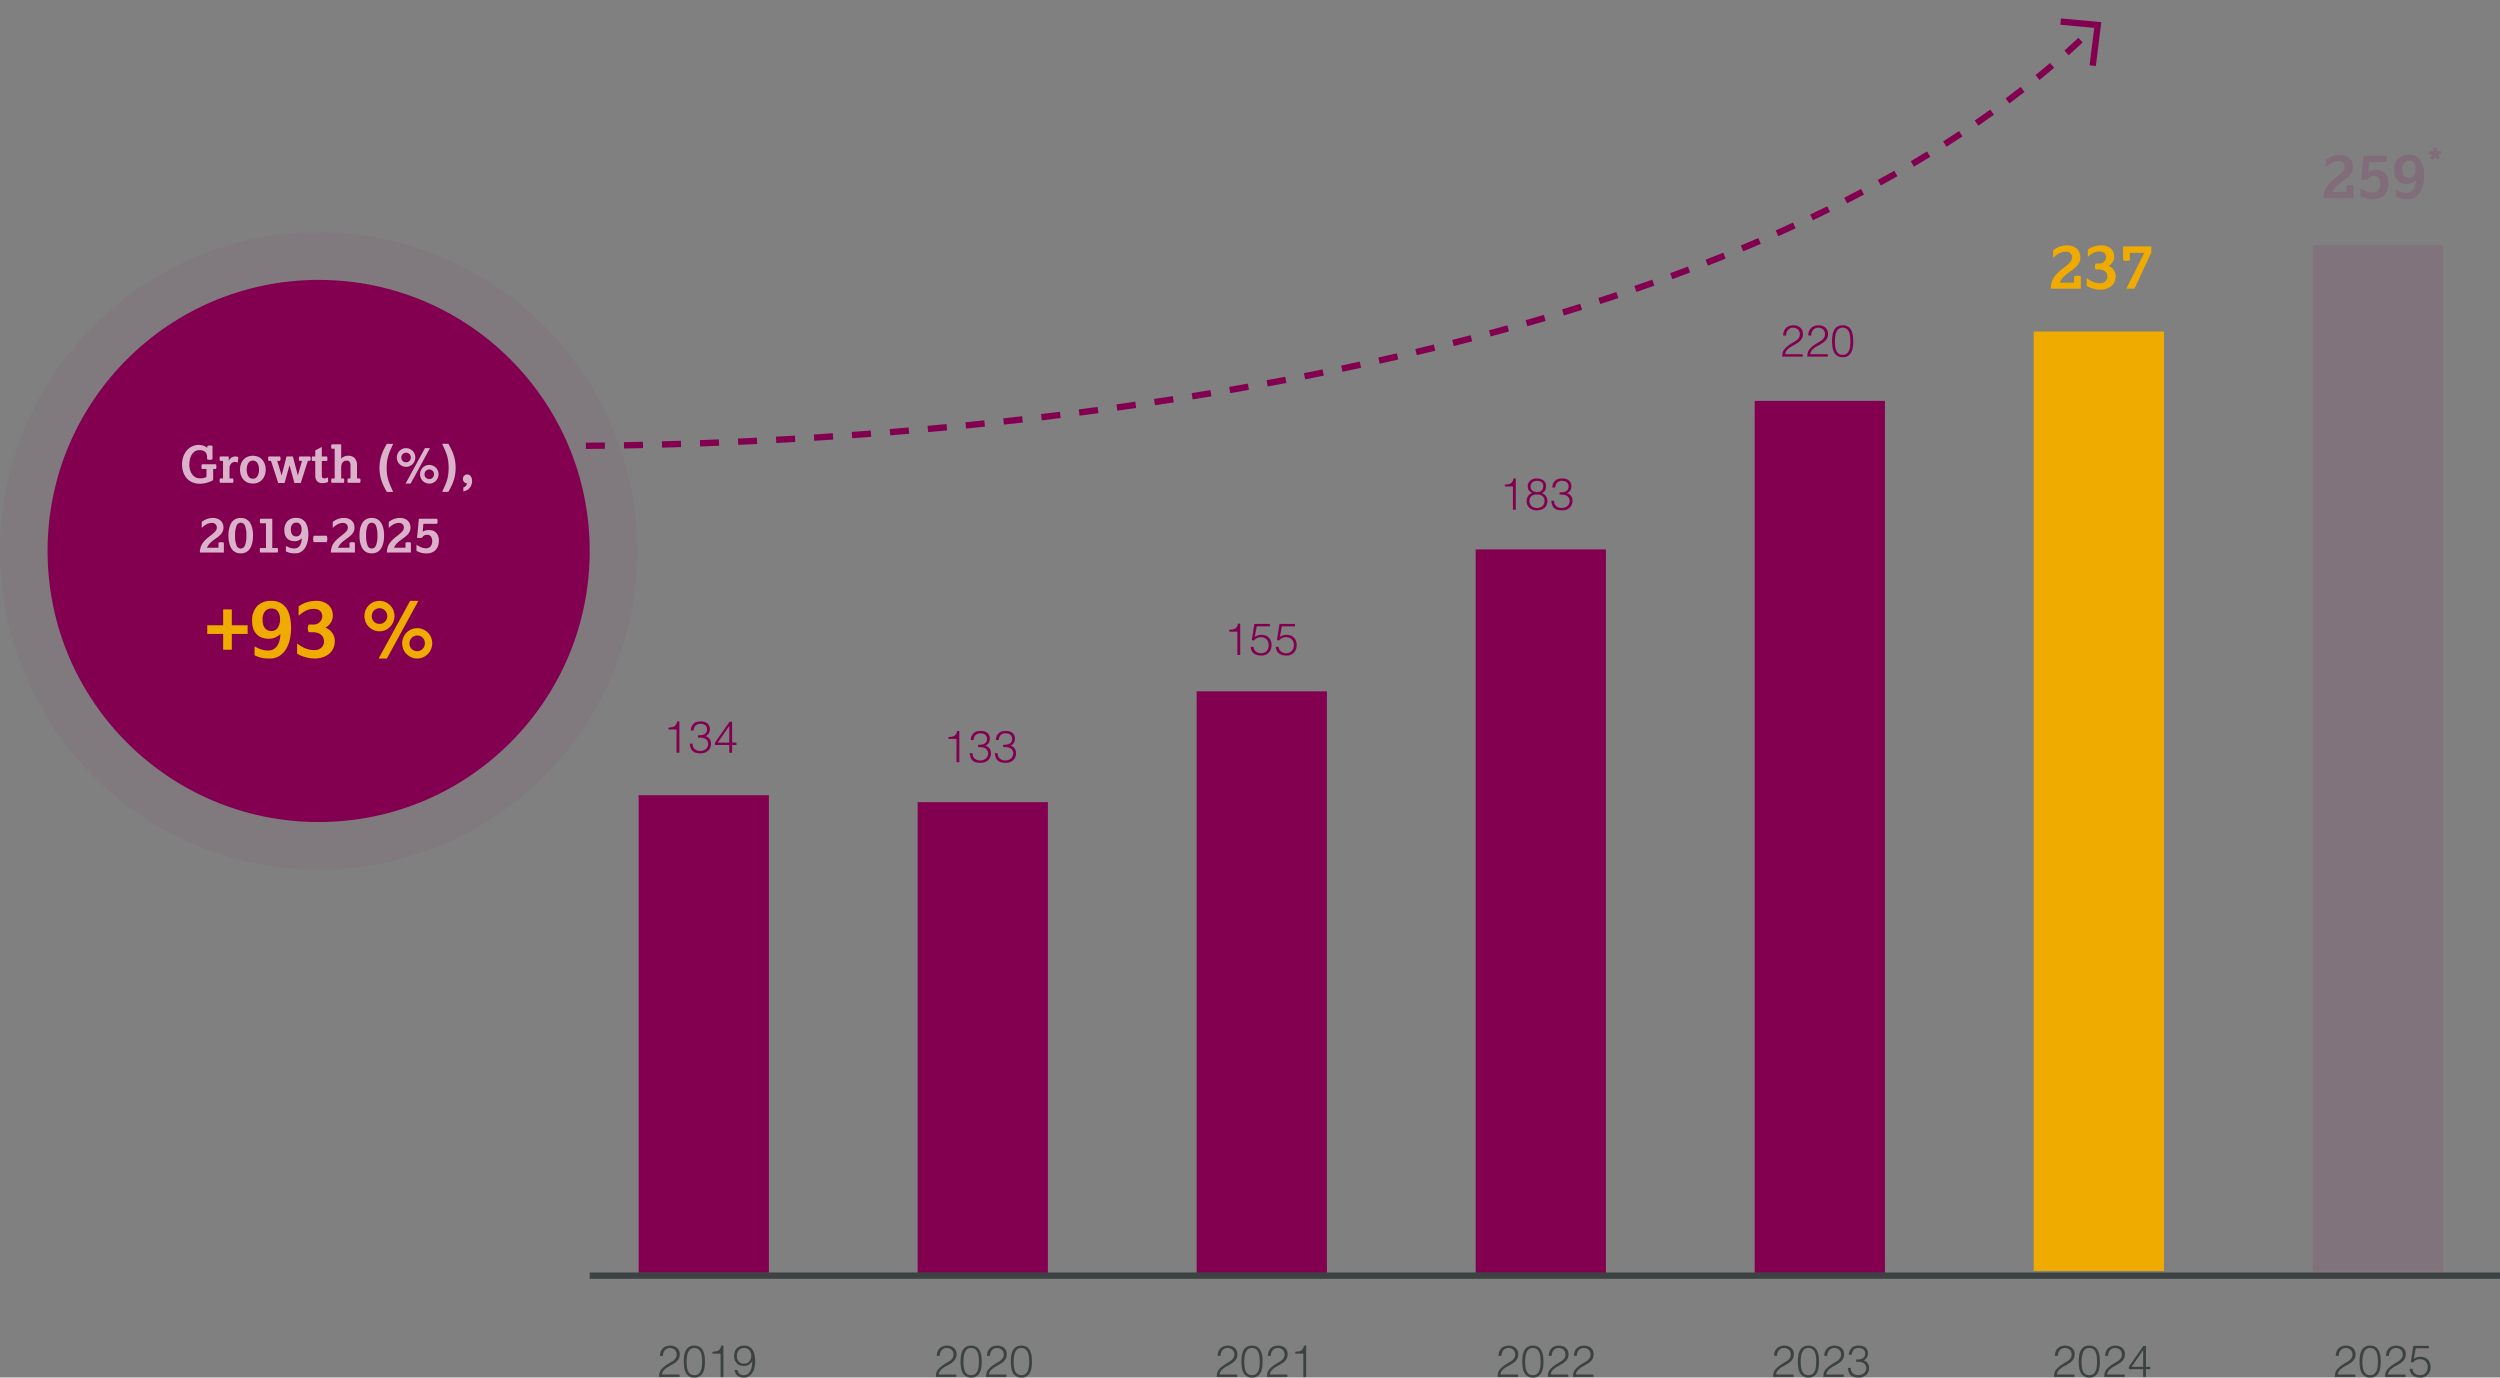 <svg xmlns="http://www.w3.org/2000/svg" xmlns:xlink="http://www.w3.org/1999/xlink" width="788.5" height="434.472" viewBox="0 0 788.5 434.472">
  <rect x="0" y="0" width="788.5" height="434.472" fill="#808080" stroke="none"/>
  <defs>
    <clipPath id="clip-path">
      <rect id="Rechteck_6031" data-name="Rechteck 6031" width="569.082" height="324.137" fill="none"/>
    </clipPath>
    <clipPath id="clip-path-3">
      <rect id="Rechteck_6029" data-name="Rechteck 6029" width="41.082" height="323.799" transform="translate(528)" fill="none"/>
    </clipPath>
  </defs>
  <g id="Gruppe_14934" data-name="Gruppe 14934" transform="translate(-9041.721 -5040.224)">
    <g id="Gruppe_14819" data-name="Gruppe 14819" transform="translate(9243.15 5117.56)">
      <g id="Gruppe_14818" data-name="Gruppe 14818" clip-path="url(#clip-path)">
        <rect id="Rechteck_6022" data-name="Rechteck 6022" width="41.082" height="150.674" transform="translate(0 173.463)" fill="#830051"/>
        <rect id="Rechteck_6023" data-name="Rechteck 6023" width="41.081" height="148.489" transform="translate(88 175.648)" fill="#830051"/>
        <rect id="Rechteck_6024" data-name="Rechteck 6024" width="41.081" height="183.428" transform="translate(176 140.709)" fill="#830051"/>
        <rect id="Rechteck_6025" data-name="Rechteck 6025" width="41.082" height="228.194" transform="translate(264 95.943)" fill="#830051"/>
        <rect id="Rechteck_6026" data-name="Rechteck 6026" width="41.082" height="275.042" transform="translate(352 49.095)" fill="#830051"/>
        <rect id="Rechteck_6027" data-name="Rechteck 6027" width="41.082" height="296.295" transform="translate(440 27.216)" fill="#f0ab00"/>
        <g id="Gruppe_14817" data-name="Gruppe 14817">
          <g id="Gruppe_14816" data-name="Gruppe 14816" clip-path="url(#clip-path)">
            <g id="Gruppe_14815" data-name="Gruppe 14815" opacity="0.1" style="isolation: isolate">
              <g id="Gruppe_14814" data-name="Gruppe 14814">
                <g id="Gruppe_14813" data-name="Gruppe 14813" clip-path="url(#clip-path-3)">
                  <rect id="Rechteck_6028" data-name="Rechteck 6028" width="41.082" height="323.799" transform="translate(528)" fill="#830051"/>
                </g>
              </g>
            </g>
          </g>
        </g>
      </g>
    </g>
    <g id="Gruppe_6728" data-name="Gruppe 6728" transform="translate(8964.775 3614.77)">
      <path id="Pfad_339" data-name="Pfad 339" d="M3011.934-10893.275c-1.762,0-3.5,0-5.191-.015l.011-2c1.944.011,3.965.017,6,.015l0,2Zm6.812-.023-.013-2c1.967-.014,3.984-.032,5.993-.057l.024,2C3022.736-10893.33,3020.716-10893.312,3018.745-10893.3Zm-18.02-.048c-3.863-.053-5.971-.117-5.992-.117l.061-2c.021,0,2.115.063,5.958.116Zm30.033-.1-.034-2c1.98-.034,4-.074,6-.118l.044,2C3034.765-10893.517,3032.742-10893.477,3030.759-10893.442Zm12-.266-.054-2c1.982-.053,4-.112,5.993-.175l.063,2C3046.765-10893.82,3044.746-10893.761,3042.761-10893.708Zm12.009-.378-.072-2c1.986-.071,4-.148,6-.229l.081,2C3058.78-10894.235,3056.759-10894.158,3054.77-10894.086Zm12.01-.488-.09-2c1.986-.089,4-.185,5.991-.283l.1,2C3070.788-10894.759,3068.769-10894.663,3066.78-10894.574Zm12-.594-.108-2c1.985-.107,4-.221,5.984-.336l.117,2C3082.781-10895.389,3080.765-10895.275,3078.776-10895.168Zm11.984-.7-.125-2c1.985-.124,4-.255,5.98-.389l.134,2C3094.763-10896.124,3092.748-10895.993,3090.76-10895.868Zm11.976-.8-.143-2c1.985-.143,4-.291,5.978-.442l.152,2C3106.739-10896.965,3104.725-10896.815,3102.736-10896.673Zm11.973-.912-.161-1.993c1.986-.16,4-.327,5.978-.5l.17,1.993C3118.713-10897.912,3116.7-10897.745,3114.709-10897.585Zm11.974-1.021-.179-1.992c1.987-.178,4-.363,5.978-.55l.188,1.991C3130.688-10898.97,3128.673-10898.784,3126.683-10898.605Zm11.956-1.128-.2-1.99c1.981-.2,3.987-.4,5.96-.6l.207,1.989C3142.632-10900.134,3140.624-10899.931,3138.639-10899.733Zm11.941-1.239-.216-1.988c1.983-.215,3.989-.437,5.963-.662l.225,1.987C3154.575-10901.411,3152.566-10901.188,3150.58-10900.973Zm11.945-1.354-.235-1.986c1.978-.233,3.978-.476,5.945-.718l.245,1.985C3166.51-10902.8,3164.506-10902.562,3162.525-10902.327Zm11.91-1.468-.254-1.983c1.978-.254,3.979-.516,5.946-.778l.265,1.982C3178.42-10904.312,3176.417-10904.049,3174.435-10903.795Zm11.912-1.589-.275-1.981c1.975-.273,3.971-.556,5.934-.839l.285,1.98C3190.325-10905.941,3188.325-10905.658,3186.347-10905.384Zm11.883-1.711-.3-1.978c1.973-.295,3.967-.6,5.928-.9l.306,1.977C3202.2-10907.693,3200.207-10907.39,3198.23-10907.095Zm11.875-1.839-.317-1.975c1.969-.315,3.958-.641,5.914-.965l.328,1.973C3214.071-10909.575,3212.078-10909.25,3210.105-10908.934Zm11.844-1.967-.339-1.972c1.967-.338,3.954-.686,5.906-1.033l.35,1.97C3225.911-10911.588,3223.92-10911.239,3221.95-10910.9Zm11.832-2.105-.362-1.967c1.961-.36,3.942-.731,5.888-1.1l.374,1.965C3237.732-10913.738,3235.747-10913.367,3233.782-10913.006Zm11.8-2.243-.385-1.962c1.959-.385,3.937-.78,5.88-1.175l.4,1.96C3249.524-10916.03,3247.541-10915.635,3245.578-10915.249Zm11.775-2.39-.41-1.958c1.953-.409,3.925-.829,5.861-1.248l.423,1.954C3261.287-10918.471,3259.311-10918.05,3257.354-10917.639Zm11.741-2.542-.436-1.952c1.949-.435,3.916-.882,5.847-1.326l.449,1.948C3273.019-10921.064,3271.047-10920.617,3269.094-10920.181Zm11.707-2.7-.463-1.946c1.942-.462,3.9-.936,5.825-1.407l.477,1.942C3284.713-10923.818,3282.748-10923.343,3280.8-10922.88Zm11.669-2.865-.491-1.938c1.935-.49,3.888-.992,5.8-1.492l.505,1.935C3296.368-10926.739,3294.411-10926.236,3292.471-10925.745Zm11.625-3.036-.52-1.932c1.928-.52,3.873-1.051,5.78-1.581l.535,1.927C3307.979-10929.836,3306.029-10929.3,3304.1-10928.781Zm11.578-3.218-.551-1.923c1.92-.55,3.855-1.113,5.754-1.674l.567,1.918C3319.539-10933.115,3317.6-10932.551,3315.673-10932Zm11.525-3.406-.583-1.913c1.91-.582,3.835-1.179,5.723-1.771l.6,1.907C3331.044-10936.587,3329.114-10935.989,3327.2-10935.405Zm11.464-3.605-.617-1.9c1.9-.616,3.815-1.247,5.691-1.874l.635,1.9C3342.489-10940.261,3340.568-10939.629,3338.663-10939.011Zm11.4-3.813-.653-1.891c1.888-.651,3.789-1.318,5.652-1.981l.671,1.884C3353.862-10944.146,3351.954-10943.478,3350.061-10942.824Zm11.324-4.033-.69-1.878c1.875-.688,3.762-1.394,5.611-2.095l.709,1.87C3365.16-10948.257,3363.266-10947.549,3361.385-10946.857Zm11.237-4.264-.729-1.862c1.86-.729,3.733-1.475,5.566-2.216l.75,1.854C3376.369-10952.6,3374.489-10951.853,3372.622-10951.121Zm11.148-4.51-.771-1.846c1.843-.77,3.7-1.557,5.51-2.34l.793,1.836C3387.481-10957.194,3385.62-10956.4,3383.77-10955.631Zm11.036-4.765-.815-1.826c1.825-.814,3.661-1.647,5.456-2.475l.838,1.815C3398.482-10962.049,3396.639-10961.213,3394.806-10960.4Zm10.923-5.039-.861-1.8c1.8-.86,3.613-1.739,5.384-2.612l.885,1.793C3409.358-10967.181,3407.539-10966.3,3405.729-10965.435Zm10.782-5.323-.91-1.78c1.78-.909,3.567-1.839,5.313-2.763l.936,1.768C3420.1-10972.605,3418.3-10971.671,3416.511-10970.758Zm10.634-5.628-.962-1.754c1.75-.96,3.507-1.94,5.222-2.915l.988,1.738C3430.671-10978.336,3428.9-10977.351,3427.146-10976.386Zm10.457-5.945-1.016-1.723c1.721-1.016,3.447-2.053,5.131-3.083l1.044,1.706C3441.069-10984.395,3439.333-10983.352,3437.6-10982.331Zm10.265-6.284-1.073-1.688c1.684-1.07,3.372-2.165,5.017-3.252l1.1,1.669C3451.259-10990.793,3449.561-10989.692,3447.867-10988.615Zm10.038-6.636-1.133-1.648c1.646-1.132,3.294-2.288,4.9-3.437l1.164,1.626C3461.219-10997.554,3459.561-10996.39,3457.9-10995.251Zm9.79-7.011-1.2-1.6c1.6-1.193,3.2-2.412,4.755-3.622l1.228,1.578C3470.915-11004.689,3469.3-11003.462,3467.695-11002.262Zm9.5-7.393-1.261-1.552c1.549-1.259,3.1-2.545,4.6-3.822l1.295,1.524C3480.313-11012.217,3478.753-11010.922,3477.193-11009.654Zm9.182-7.8-1.329-1.494c1.49-1.325,2.977-2.678,4.42-4.022l1.363,1.464C3489.375-11020.153,3487.876-11018.79,3486.375-11017.455Z" transform="translate(-2757 12460.355)" fill="#830051"/>
      <path id="Pfad_340" data-name="Pfad 340" d="M8.4,11.217-.756.655.756-.655l7.8,9L16.432,1.06,17.79,2.528Z" transform="matrix(-0.669, -0.743, 0.743, -0.669, 736.986, 1446.181)" fill="#830051"/>
    </g>
    <path id="Pfad_34585" data-name="Pfad 34585" d="M5.729,4.364a3.73,3.73,0,0,1,.224-1.323A2.888,2.888,0,0,1,6.6,2.019a2.849,2.849,0,0,1,1.015-.658A3.628,3.628,0,0,1,8.935,1.13a3.648,3.648,0,0,1,1.309.217,2.847,2.847,0,0,1,.952.581,2.351,2.351,0,0,1,.581.868,2.91,2.91,0,0,1,.2,1.064,2.916,2.916,0,0,1-.217,1.162,3.2,3.2,0,0,1-.574.9,4.519,4.519,0,0,1-.812.7q-.455.308-.931.581T8.5,7.724a6.3,6.3,0,0,0-.826.532q-.238.182-.462.385a3.3,3.3,0,0,0-.406.441,2.14,2.14,0,0,0-.294.525,1.957,1.957,0,0,0-.126.637h5.5V11H5.435a5.94,5.94,0,0,1,.154-1.288A2.684,2.684,0,0,1,6.2,8.592,7.4,7.4,0,0,1,7.276,7.584q.553-.42,1.085-.749t1.008-.6a5.067,5.067,0,0,0,.84-.595,2.506,2.506,0,0,0,.574-.728,2.144,2.144,0,0,0,.21-.994,2.082,2.082,0,0,0-.168-.854,1.894,1.894,0,0,0-.462-.644,1.938,1.938,0,0,0-.686-.4,2.643,2.643,0,0,0-.854-.133,1.932,1.932,0,0,0-.889.2,2.212,2.212,0,0,0-.686.539,2.389,2.389,0,0,0-.441.784,2.478,2.478,0,0,0-.126.952ZM19.015,6.142a13.172,13.172,0,0,0-.091-1.561,4.758,4.758,0,0,0-.357-1.365,2.393,2.393,0,0,0-.749-.966,2.051,2.051,0,0,0-1.267-.364,1.893,1.893,0,0,0-1.211.371,2.486,2.486,0,0,0-.735.987,5.3,5.3,0,0,0-.371,1.4,12.011,12.011,0,0,0-.1,1.6,11.477,11.477,0,0,0,.119,1.729,4.334,4.334,0,0,0,.4,1.323,2,2,0,0,0,1.932,1.148,1.971,1.971,0,0,0,1.281-.392,2.481,2.481,0,0,0,.735-1.008,5.114,5.114,0,0,0,.336-1.386A13.938,13.938,0,0,0,19.015,6.142ZM16.579,1.13a3.326,3.326,0,0,1,1.26.217,2.648,2.648,0,0,1,.9.595,3.077,3.077,0,0,1,.6.882A5.345,5.345,0,0,1,19.7,3.895a7.924,7.924,0,0,1,.168,1.169q.042.6.042,1.176a12.145,12.145,0,0,1-.14,1.876A4.888,4.888,0,0,1,19.26,9.7a2.894,2.894,0,0,1-1.015,1.092,3.08,3.08,0,0,1-1.666.406,3.117,3.117,0,0,1-1.673-.406,2.862,2.862,0,0,1-1.022-1.1,4.982,4.982,0,0,1-.511-1.61,12.848,12.848,0,0,1-.14-1.939,13.156,13.156,0,0,1,.126-1.834,5.112,5.112,0,0,1,.483-1.6,2.92,2.92,0,0,1,1.015-1.141A3.078,3.078,0,0,1,16.579,1.13Zm8.26,2.534H22.291V3.076q.56-.042,1.015-.112a2.3,2.3,0,0,0,.8-.266,1.626,1.626,0,0,0,.574-.567,2.846,2.846,0,0,0,.343-1h.714V11h-.9ZM30.187,8.83a2.045,2.045,0,0,0,.623,1.2,1.914,1.914,0,0,0,1.3.406,2.14,2.14,0,0,0,1.407-.434,2.892,2.892,0,0,0,.812-1.092,5.366,5.366,0,0,0,.392-1.421q.1-.763.133-1.435l-.028-.028a3.172,3.172,0,0,1-1.113,1.148,2.99,2.99,0,0,1-1.547.392,3.368,3.368,0,0,1-1.26-.224,2.674,2.674,0,0,1-.959-.644,2.9,2.9,0,0,1-.616-1.008,3.736,3.736,0,0,1-.217-1.3,4.117,4.117,0,0,1,.2-1.3,2.909,2.909,0,0,1,.588-1.036,2.643,2.643,0,0,1,.987-.686,3.683,3.683,0,0,1,1.407-.245,3.222,3.222,0,0,1,1.659.392A2.981,2.981,0,0,1,35.01,2.586a4.771,4.771,0,0,1,.567,1.582,10.717,10.717,0,0,1,.168,1.946,8.177,8.177,0,0,1-.266,2.205,4.781,4.781,0,0,1-.749,1.589,3.157,3.157,0,0,1-1.141.966,3.236,3.236,0,0,1-1.442.322,4.013,4.013,0,0,1-1.078-.14,2.516,2.516,0,0,1-.882-.434,2.282,2.282,0,0,1-.616-.742,2.764,2.764,0,0,1-.294-1.05Zm2.1-6.944a2.2,2.2,0,0,0-1.708.7A2.732,2.732,0,0,0,30,4.42a2.468,2.468,0,0,0,.6,1.764,2.209,2.209,0,0,0,1.687.63,2.145,2.145,0,0,0,.931-.2,2.082,2.082,0,0,0,.7-.532,2.3,2.3,0,0,0,.434-.777,2.97,2.97,0,0,0,.147-.945,2.609,2.609,0,0,0-.588-1.771A2.116,2.116,0,0,0,32.287,1.886Z" transform="translate(9244.15 5463.5)" fill="#3c4242"/>
    <path id="Pfad_34586" data-name="Pfad 34586" d="M5.729,4.364a3.73,3.73,0,0,1,.224-1.323A2.888,2.888,0,0,1,6.6,2.019a2.849,2.849,0,0,1,1.015-.658A3.628,3.628,0,0,1,8.935,1.13a3.648,3.648,0,0,1,1.309.217,2.847,2.847,0,0,1,.952.581,2.351,2.351,0,0,1,.581.868,2.91,2.91,0,0,1,.2,1.064,2.916,2.916,0,0,1-.217,1.162,3.2,3.2,0,0,1-.574.9,4.519,4.519,0,0,1-.812.7q-.455.308-.931.581T8.5,7.724a6.3,6.3,0,0,0-.826.532q-.238.182-.462.385a3.3,3.3,0,0,0-.406.441,2.14,2.14,0,0,0-.294.525,1.957,1.957,0,0,0-.126.637h5.5V11H5.435a5.94,5.94,0,0,1,.154-1.288A2.684,2.684,0,0,1,6.2,8.592,7.4,7.4,0,0,1,7.276,7.584q.553-.42,1.085-.749t1.008-.6a5.067,5.067,0,0,0,.84-.595,2.506,2.506,0,0,0,.574-.728,2.144,2.144,0,0,0,.21-.994,2.082,2.082,0,0,0-.168-.854,1.894,1.894,0,0,0-.462-.644,1.938,1.938,0,0,0-.686-.4,2.643,2.643,0,0,0-.854-.133,1.932,1.932,0,0,0-.889.2,2.212,2.212,0,0,0-.686.539,2.389,2.389,0,0,0-.441.784,2.478,2.478,0,0,0-.126.952ZM19.015,6.142a13.172,13.172,0,0,0-.091-1.561,4.758,4.758,0,0,0-.357-1.365,2.393,2.393,0,0,0-.749-.966,2.051,2.051,0,0,0-1.267-.364,1.893,1.893,0,0,0-1.211.371,2.486,2.486,0,0,0-.735.987,5.3,5.3,0,0,0-.371,1.4,12.011,12.011,0,0,0-.1,1.6,11.477,11.477,0,0,0,.119,1.729,4.334,4.334,0,0,0,.4,1.323,2,2,0,0,0,1.932,1.148,1.971,1.971,0,0,0,1.281-.392,2.481,2.481,0,0,0,.735-1.008,5.114,5.114,0,0,0,.336-1.386A13.938,13.938,0,0,0,19.015,6.142ZM16.579,1.13a3.326,3.326,0,0,1,1.26.217,2.648,2.648,0,0,1,.9.595,3.077,3.077,0,0,1,.6.882A5.345,5.345,0,0,1,19.7,3.895a7.924,7.924,0,0,1,.168,1.169q.042.6.042,1.176a12.145,12.145,0,0,1-.14,1.876A4.888,4.888,0,0,1,19.26,9.7a2.894,2.894,0,0,1-1.015,1.092,3.08,3.08,0,0,1-1.666.406,3.117,3.117,0,0,1-1.673-.406,2.862,2.862,0,0,1-1.022-1.1,4.982,4.982,0,0,1-.511-1.61,12.848,12.848,0,0,1-.14-1.939,13.156,13.156,0,0,1,.126-1.834,5.112,5.112,0,0,1,.483-1.6,2.92,2.92,0,0,1,1.015-1.141A3.078,3.078,0,0,1,16.579,1.13Zm5,3.234A3.73,3.73,0,0,1,21.8,3.041a2.888,2.888,0,0,1,.644-1.022,2.849,2.849,0,0,1,1.015-.658,3.978,3.978,0,0,1,2.632-.014,2.847,2.847,0,0,1,.952.581,2.351,2.351,0,0,1,.581.868,2.91,2.91,0,0,1,.2,1.064A2.916,2.916,0,0,1,27.6,5.022a3.2,3.2,0,0,1-.574.9,4.519,4.519,0,0,1-.812.7q-.455.308-.931.581t-.938.525a6.3,6.3,0,0,0-.826.532q-.238.182-.462.385a3.3,3.3,0,0,0-.406.441,2.14,2.14,0,0,0-.294.525,1.957,1.957,0,0,0-.126.637h5.5V11H21.283a5.94,5.94,0,0,1,.154-1.288,2.684,2.684,0,0,1,.616-1.12,7.4,7.4,0,0,1,1.071-1.008q.553-.42,1.085-.749t1.008-.6a5.067,5.067,0,0,0,.84-.595,2.506,2.506,0,0,0,.574-.728,2.144,2.144,0,0,0,.21-.994,2.082,2.082,0,0,0-.168-.854,1.894,1.894,0,0,0-.462-.644,1.938,1.938,0,0,0-.686-.4,2.643,2.643,0,0,0-.854-.133,1.932,1.932,0,0,0-.889.2,2.212,2.212,0,0,0-.686.539,2.389,2.389,0,0,0-.441.784,2.478,2.478,0,0,0-.126.952ZM34.863,6.142a13.173,13.173,0,0,0-.091-1.561,4.758,4.758,0,0,0-.357-1.365,2.393,2.393,0,0,0-.749-.966A2.051,2.051,0,0,0,32.4,1.886a1.893,1.893,0,0,0-1.211.371,2.486,2.486,0,0,0-.735.987,5.3,5.3,0,0,0-.371,1.4,12.01,12.01,0,0,0-.105,1.6A11.477,11.477,0,0,0,30.1,7.969a4.334,4.334,0,0,0,.4,1.323,2,2,0,0,0,1.932,1.148,1.971,1.971,0,0,0,1.281-.392,2.481,2.481,0,0,0,.735-1.008,5.114,5.114,0,0,0,.336-1.386A13.938,13.938,0,0,0,34.863,6.142ZM32.427,1.13a3.326,3.326,0,0,1,1.26.217,2.649,2.649,0,0,1,.9.595,3.077,3.077,0,0,1,.6.882,5.345,5.345,0,0,1,.357,1.071,7.924,7.924,0,0,1,.168,1.169q.042.6.042,1.176a12.145,12.145,0,0,1-.14,1.876A4.888,4.888,0,0,1,35.108,9.7a2.894,2.894,0,0,1-1.015,1.092,3.08,3.08,0,0,1-1.666.406,3.117,3.117,0,0,1-1.673-.406,2.862,2.862,0,0,1-1.022-1.1,4.982,4.982,0,0,1-.511-1.61,12.848,12.848,0,0,1-.14-1.939,13.156,13.156,0,0,1,.126-1.834,5.112,5.112,0,0,1,.483-1.6A2.92,2.92,0,0,1,30.7,1.564,3.078,3.078,0,0,1,32.427,1.13Z" transform="translate(9331.449 5463.5)" fill="#3c4242"/>
    <path id="Pfad_34587" data-name="Pfad 34587" d="M5.729,4.364a3.73,3.73,0,0,1,.224-1.323A2.888,2.888,0,0,1,6.6,2.019a2.849,2.849,0,0,1,1.015-.658A3.628,3.628,0,0,1,8.935,1.13a3.648,3.648,0,0,1,1.309.217,2.847,2.847,0,0,1,.952.581,2.351,2.351,0,0,1,.581.868,2.91,2.91,0,0,1,.2,1.064,2.916,2.916,0,0,1-.217,1.162,3.2,3.2,0,0,1-.574.9,4.519,4.519,0,0,1-.812.7q-.455.308-.931.581T8.5,7.724a6.3,6.3,0,0,0-.826.532q-.238.182-.462.385a3.3,3.3,0,0,0-.406.441,2.14,2.14,0,0,0-.294.525,1.957,1.957,0,0,0-.126.637h5.5V11H5.435a5.94,5.94,0,0,1,.154-1.288A2.684,2.684,0,0,1,6.2,8.592,7.4,7.4,0,0,1,7.276,7.584q.553-.42,1.085-.749t1.008-.6a5.067,5.067,0,0,0,.84-.595,2.506,2.506,0,0,0,.574-.728,2.144,2.144,0,0,0,.21-.994,2.082,2.082,0,0,0-.168-.854,1.894,1.894,0,0,0-.462-.644,1.938,1.938,0,0,0-.686-.4,2.643,2.643,0,0,0-.854-.133,1.932,1.932,0,0,0-.889.2,2.212,2.212,0,0,0-.686.539,2.389,2.389,0,0,0-.441.784,2.478,2.478,0,0,0-.126.952ZM19.015,6.142a13.172,13.172,0,0,0-.091-1.561,4.758,4.758,0,0,0-.357-1.365,2.393,2.393,0,0,0-.749-.966,2.051,2.051,0,0,0-1.267-.364,1.893,1.893,0,0,0-1.211.371,2.486,2.486,0,0,0-.735.987,5.3,5.3,0,0,0-.371,1.4,12.011,12.011,0,0,0-.1,1.6,11.477,11.477,0,0,0,.119,1.729,4.334,4.334,0,0,0,.4,1.323,2,2,0,0,0,1.932,1.148,1.971,1.971,0,0,0,1.281-.392,2.481,2.481,0,0,0,.735-1.008,5.114,5.114,0,0,0,.336-1.386A13.938,13.938,0,0,0,19.015,6.142ZM16.579,1.13a3.326,3.326,0,0,1,1.26.217,2.648,2.648,0,0,1,.9.595,3.077,3.077,0,0,1,.6.882A5.345,5.345,0,0,1,19.7,3.895a7.924,7.924,0,0,1,.168,1.169q.042.6.042,1.176a12.145,12.145,0,0,1-.14,1.876A4.888,4.888,0,0,1,19.26,9.7a2.894,2.894,0,0,1-1.015,1.092,3.08,3.08,0,0,1-1.666.406,3.117,3.117,0,0,1-1.673-.406,2.862,2.862,0,0,1-1.022-1.1,4.982,4.982,0,0,1-.511-1.61,12.848,12.848,0,0,1-.14-1.939,13.156,13.156,0,0,1,.126-1.834,5.112,5.112,0,0,1,.483-1.6,2.92,2.92,0,0,1,1.015-1.141A3.078,3.078,0,0,1,16.579,1.13Zm5,3.234A3.73,3.73,0,0,1,21.8,3.041a2.888,2.888,0,0,1,.644-1.022,2.849,2.849,0,0,1,1.015-.658,3.978,3.978,0,0,1,2.632-.014,2.847,2.847,0,0,1,.952.581,2.351,2.351,0,0,1,.581.868,2.91,2.91,0,0,1,.2,1.064A2.916,2.916,0,0,1,27.6,5.022a3.2,3.2,0,0,1-.574.9,4.519,4.519,0,0,1-.812.7q-.455.308-.931.581t-.938.525a6.3,6.3,0,0,0-.826.532q-.238.182-.462.385a3.3,3.3,0,0,0-.406.441,2.14,2.14,0,0,0-.294.525,1.957,1.957,0,0,0-.126.637h5.5V11H21.283a5.94,5.94,0,0,1,.154-1.288,2.684,2.684,0,0,1,.616-1.12,7.4,7.4,0,0,1,1.071-1.008q.553-.42,1.085-.749t1.008-.6a5.067,5.067,0,0,0,.84-.595,2.506,2.506,0,0,0,.574-.728,2.144,2.144,0,0,0,.21-.994,2.082,2.082,0,0,0-.168-.854,1.894,1.894,0,0,0-.462-.644,1.938,1.938,0,0,0-.686-.4,2.643,2.643,0,0,0-.854-.133,1.932,1.932,0,0,0-.889.2,2.212,2.212,0,0,0-.686.539,2.389,2.389,0,0,0-.441.784,2.478,2.478,0,0,0-.126.952Zm11.186-.7H30.215V3.076q.56-.042,1.015-.112a2.3,2.3,0,0,0,.8-.266,1.626,1.626,0,0,0,.574-.567,2.846,2.846,0,0,0,.343-1h.714V11h-.9Z" transform="translate(9420.031 5463.5)" fill="#3c4242"/>
    <path id="Pfad_34588" data-name="Pfad 34588" d="M5.729,4.364a3.73,3.73,0,0,1,.224-1.323A2.888,2.888,0,0,1,6.6,2.019a2.849,2.849,0,0,1,1.015-.658A3.628,3.628,0,0,1,8.935,1.13a3.648,3.648,0,0,1,1.309.217,2.847,2.847,0,0,1,.952.581,2.351,2.351,0,0,1,.581.868,2.91,2.91,0,0,1,.2,1.064,2.916,2.916,0,0,1-.217,1.162,3.2,3.2,0,0,1-.574.9,4.519,4.519,0,0,1-.812.7q-.455.308-.931.581T8.5,7.724a6.3,6.3,0,0,0-.826.532q-.238.182-.462.385a3.3,3.3,0,0,0-.406.441,2.14,2.14,0,0,0-.294.525,1.957,1.957,0,0,0-.126.637h5.5V11H5.435a5.94,5.94,0,0,1,.154-1.288A2.684,2.684,0,0,1,6.2,8.592,7.4,7.4,0,0,1,7.276,7.584q.553-.42,1.085-.749t1.008-.6a5.067,5.067,0,0,0,.84-.595,2.506,2.506,0,0,0,.574-.728,2.144,2.144,0,0,0,.21-.994,2.082,2.082,0,0,0-.168-.854,1.894,1.894,0,0,0-.462-.644,1.938,1.938,0,0,0-.686-.4,2.643,2.643,0,0,0-.854-.133,1.932,1.932,0,0,0-.889.2,2.212,2.212,0,0,0-.686.539,2.389,2.389,0,0,0-.441.784,2.478,2.478,0,0,0-.126.952ZM19.015,6.142a13.172,13.172,0,0,0-.091-1.561,4.758,4.758,0,0,0-.357-1.365,2.393,2.393,0,0,0-.749-.966,2.051,2.051,0,0,0-1.267-.364,1.893,1.893,0,0,0-1.211.371,2.486,2.486,0,0,0-.735.987,5.3,5.3,0,0,0-.371,1.4,12.011,12.011,0,0,0-.1,1.6,11.477,11.477,0,0,0,.119,1.729,4.334,4.334,0,0,0,.4,1.323,2,2,0,0,0,1.932,1.148,1.971,1.971,0,0,0,1.281-.392,2.481,2.481,0,0,0,.735-1.008,5.114,5.114,0,0,0,.336-1.386A13.938,13.938,0,0,0,19.015,6.142ZM16.579,1.13a3.326,3.326,0,0,1,1.26.217,2.648,2.648,0,0,1,.9.595,3.077,3.077,0,0,1,.6.882A5.345,5.345,0,0,1,19.7,3.895a7.924,7.924,0,0,1,.168,1.169q.042.6.042,1.176a12.145,12.145,0,0,1-.14,1.876A4.888,4.888,0,0,1,19.26,9.7a2.894,2.894,0,0,1-1.015,1.092,3.08,3.08,0,0,1-1.666.406,3.117,3.117,0,0,1-1.673-.406,2.862,2.862,0,0,1-1.022-1.1,4.982,4.982,0,0,1-.511-1.61,12.848,12.848,0,0,1-.14-1.939,13.156,13.156,0,0,1,.126-1.834,5.112,5.112,0,0,1,.483-1.6,2.92,2.92,0,0,1,1.015-1.141A3.078,3.078,0,0,1,16.579,1.13Zm5,3.234A3.73,3.73,0,0,1,21.8,3.041a2.888,2.888,0,0,1,.644-1.022,2.849,2.849,0,0,1,1.015-.658,3.978,3.978,0,0,1,2.632-.014,2.847,2.847,0,0,1,.952.581,2.351,2.351,0,0,1,.581.868,2.91,2.91,0,0,1,.2,1.064A2.916,2.916,0,0,1,27.6,5.022a3.2,3.2,0,0,1-.574.9,4.519,4.519,0,0,1-.812.7q-.455.308-.931.581t-.938.525a6.3,6.3,0,0,0-.826.532q-.238.182-.462.385a3.3,3.3,0,0,0-.406.441,2.14,2.14,0,0,0-.294.525,1.957,1.957,0,0,0-.126.637h5.5V11H21.283a5.94,5.94,0,0,1,.154-1.288,2.684,2.684,0,0,1,.616-1.12,7.4,7.4,0,0,1,1.071-1.008q.553-.42,1.085-.749t1.008-.6a5.067,5.067,0,0,0,.84-.595,2.506,2.506,0,0,0,.574-.728,2.144,2.144,0,0,0,.21-.994,2.082,2.082,0,0,0-.168-.854,1.894,1.894,0,0,0-.462-.644,1.938,1.938,0,0,0-.686-.4,2.643,2.643,0,0,0-.854-.133,1.932,1.932,0,0,0-.889.2,2.212,2.212,0,0,0-.686.539,2.389,2.389,0,0,0-.441.784,2.478,2.478,0,0,0-.126.952Zm7.924,0a3.73,3.73,0,0,1,.224-1.323,2.888,2.888,0,0,1,.644-1.022,2.849,2.849,0,0,1,1.015-.658,3.978,3.978,0,0,1,2.632-.014,2.847,2.847,0,0,1,.952.581,2.351,2.351,0,0,1,.581.868,2.91,2.91,0,0,1,.2,1.064,2.916,2.916,0,0,1-.217,1.162,3.2,3.2,0,0,1-.574.9,4.519,4.519,0,0,1-.812.7q-.455.308-.931.581t-.938.525a6.3,6.3,0,0,0-.826.532q-.238.182-.462.385a3.3,3.3,0,0,0-.406.441,2.14,2.14,0,0,0-.294.525,1.957,1.957,0,0,0-.126.637h5.5V11H29.207a5.94,5.94,0,0,1,.154-1.288,2.684,2.684,0,0,1,.616-1.12,7.4,7.4,0,0,1,1.071-1.008q.553-.42,1.085-.749t1.008-.6a5.067,5.067,0,0,0,.84-.595,2.506,2.506,0,0,0,.574-.728,2.144,2.144,0,0,0,.21-.994,2.082,2.082,0,0,0-.168-.854,1.894,1.894,0,0,0-.462-.644,1.938,1.938,0,0,0-.686-.4,2.643,2.643,0,0,0-.854-.133,1.932,1.932,0,0,0-.889.2,2.212,2.212,0,0,0-.686.539,2.389,2.389,0,0,0-.441.784,2.478,2.478,0,0,0-.126.952Z" transform="translate(9508.615 5463.5)" fill="#3c4242"/>
    <path id="Pfad_34589" data-name="Pfad 34589" d="M5.729,4.364a3.73,3.73,0,0,1,.224-1.323A2.888,2.888,0,0,1,6.6,2.019a2.849,2.849,0,0,1,1.015-.658A3.628,3.628,0,0,1,8.935,1.13a3.648,3.648,0,0,1,1.309.217,2.847,2.847,0,0,1,.952.581,2.351,2.351,0,0,1,.581.868,2.91,2.91,0,0,1,.2,1.064,2.916,2.916,0,0,1-.217,1.162,3.2,3.2,0,0,1-.574.9,4.519,4.519,0,0,1-.812.7q-.455.308-.931.581T8.5,7.724a6.3,6.3,0,0,0-.826.532q-.238.182-.462.385a3.3,3.3,0,0,0-.406.441,2.14,2.14,0,0,0-.294.525,1.957,1.957,0,0,0-.126.637h5.5V11H5.435a5.94,5.94,0,0,1,.154-1.288A2.684,2.684,0,0,1,6.2,8.592,7.4,7.4,0,0,1,7.276,7.584q.553-.42,1.085-.749t1.008-.6a5.067,5.067,0,0,0,.84-.595,2.506,2.506,0,0,0,.574-.728,2.144,2.144,0,0,0,.21-.994,2.082,2.082,0,0,0-.168-.854,1.894,1.894,0,0,0-.462-.644,1.938,1.938,0,0,0-.686-.4,2.643,2.643,0,0,0-.854-.133,1.932,1.932,0,0,0-.889.2,2.212,2.212,0,0,0-.686.539,2.389,2.389,0,0,0-.441.784,2.478,2.478,0,0,0-.126.952ZM19.015,6.142a13.172,13.172,0,0,0-.091-1.561,4.758,4.758,0,0,0-.357-1.365,2.393,2.393,0,0,0-.749-.966,2.051,2.051,0,0,0-1.267-.364,1.893,1.893,0,0,0-1.211.371,2.486,2.486,0,0,0-.735.987,5.3,5.3,0,0,0-.371,1.4,12.011,12.011,0,0,0-.1,1.6,11.477,11.477,0,0,0,.119,1.729,4.334,4.334,0,0,0,.4,1.323,2,2,0,0,0,1.932,1.148,1.971,1.971,0,0,0,1.281-.392,2.481,2.481,0,0,0,.735-1.008,5.114,5.114,0,0,0,.336-1.386A13.938,13.938,0,0,0,19.015,6.142ZM16.579,1.13a3.326,3.326,0,0,1,1.26.217,2.648,2.648,0,0,1,.9.595,3.077,3.077,0,0,1,.6.882A5.345,5.345,0,0,1,19.7,3.895a7.924,7.924,0,0,1,.168,1.169q.042.6.042,1.176a12.145,12.145,0,0,1-.14,1.876A4.888,4.888,0,0,1,19.26,9.7a2.894,2.894,0,0,1-1.015,1.092,3.08,3.08,0,0,1-1.666.406,3.117,3.117,0,0,1-1.673-.406,2.862,2.862,0,0,1-1.022-1.1,4.982,4.982,0,0,1-.511-1.61,12.848,12.848,0,0,1-.14-1.939,13.156,13.156,0,0,1,.126-1.834,5.112,5.112,0,0,1,.483-1.6,2.92,2.92,0,0,1,1.015-1.141A3.078,3.078,0,0,1,16.579,1.13Zm5,3.234A3.73,3.73,0,0,1,21.8,3.041a2.888,2.888,0,0,1,.644-1.022,2.849,2.849,0,0,1,1.015-.658,3.978,3.978,0,0,1,2.632-.014,2.847,2.847,0,0,1,.952.581,2.351,2.351,0,0,1,.581.868,2.91,2.91,0,0,1,.2,1.064A2.916,2.916,0,0,1,27.6,5.022a3.2,3.2,0,0,1-.574.9,4.519,4.519,0,0,1-.812.7q-.455.308-.931.581t-.938.525a6.3,6.3,0,0,0-.826.532q-.238.182-.462.385a3.3,3.3,0,0,0-.406.441,2.14,2.14,0,0,0-.294.525,1.957,1.957,0,0,0-.126.637h5.5V11H21.283a5.94,5.94,0,0,1,.154-1.288,2.684,2.684,0,0,1,.616-1.12,7.4,7.4,0,0,1,1.071-1.008q.553-.42,1.085-.749t1.008-.6a5.067,5.067,0,0,0,.84-.595,2.506,2.506,0,0,0,.574-.728,2.144,2.144,0,0,0,.21-.994,2.082,2.082,0,0,0-.168-.854,1.894,1.894,0,0,0-.462-.644,1.938,1.938,0,0,0-.686-.4,2.643,2.643,0,0,0-.854-.133,1.932,1.932,0,0,0-.889.2,2.212,2.212,0,0,0-.686.539,2.389,2.389,0,0,0-.441.784,2.478,2.478,0,0,0-.126.952ZM31.629,5.512a7.844,7.844,0,0,0,1.148-.077,2.464,2.464,0,0,0,.889-.294,1.577,1.577,0,0,0,.581-.581,1.861,1.861,0,0,0,.21-.938,1.721,1.721,0,0,0-.168-.791,1.5,1.5,0,0,0-.455-.539,1.932,1.932,0,0,0-.672-.308,3.251,3.251,0,0,0-.805-.1,2.3,2.3,0,0,0-.861.154,1.906,1.906,0,0,0-.665.441,2.032,2.032,0,0,0-.434.672A2.261,2.261,0,0,0,30.243,4h-.9a3.045,3.045,0,0,1,.231-1.211,3.01,3.01,0,0,1,.721-1,2.18,2.18,0,0,1,1.043-.539,5.951,5.951,0,0,1,1.2-.119,3.96,3.96,0,0,1,1.1.147,2.534,2.534,0,0,1,.889.448,2.168,2.168,0,0,1,.6.763,2.444,2.444,0,0,1,.224,1.078A2.5,2.5,0,0,1,35.01,4.9a2.224,2.224,0,0,1-1.057.868,2.7,2.7,0,0,1,.875.441,2.238,2.238,0,0,1,.539.6,2.133,2.133,0,0,1,.266.693,3.707,3.707,0,0,1,.07.7,3.1,3.1,0,0,1-.21,1.148,2.732,2.732,0,0,1-.616.938,3.022,3.022,0,0,1-1,.651,3.7,3.7,0,0,1-1.351.259,6.3,6.3,0,0,1-1.484-.154,2.514,2.514,0,0,1-1.05-.511,2.4,2.4,0,0,1-.658-.938,5.173,5.173,0,0,1-.322-1.449h.9a2.132,2.132,0,0,0,.679,1.715,2.629,2.629,0,0,0,1.771.581,2.688,2.688,0,0,0,.994-.182,2.464,2.464,0,0,0,.791-.49,2.117,2.117,0,0,0,.5-.714,1.94,1.94,0,0,0,.161-.84,2.023,2.023,0,0,0-.28-1,1.8,1.8,0,0,0-.679-.63,2.9,2.9,0,0,0-1-.308,6.148,6.148,0,0,0-1.218-.035Z" transform="translate(9595.53 5463.5)" fill="#3c4242"/>
    <path id="Pfad_34590" data-name="Pfad 34590" d="M5.729,4.364a3.73,3.73,0,0,1,.224-1.323A2.888,2.888,0,0,1,6.6,2.019a2.849,2.849,0,0,1,1.015-.658A3.628,3.628,0,0,1,8.935,1.13a3.648,3.648,0,0,1,1.309.217,2.847,2.847,0,0,1,.952.581,2.351,2.351,0,0,1,.581.868,2.91,2.91,0,0,1,.2,1.064,2.916,2.916,0,0,1-.217,1.162,3.2,3.2,0,0,1-.574.9,4.519,4.519,0,0,1-.812.7q-.455.308-.931.581T8.5,7.724a6.3,6.3,0,0,0-.826.532q-.238.182-.462.385a3.3,3.3,0,0,0-.406.441,2.14,2.14,0,0,0-.294.525,1.957,1.957,0,0,0-.126.637h5.5V11H5.435a5.94,5.94,0,0,1,.154-1.288A2.684,2.684,0,0,1,6.2,8.592,7.4,7.4,0,0,1,7.276,7.584q.553-.42,1.085-.749t1.008-.6a5.067,5.067,0,0,0,.84-.595,2.506,2.506,0,0,0,.574-.728,2.144,2.144,0,0,0,.21-.994,2.082,2.082,0,0,0-.168-.854,1.894,1.894,0,0,0-.462-.644,1.938,1.938,0,0,0-.686-.4,2.643,2.643,0,0,0-.854-.133,1.932,1.932,0,0,0-.889.2,2.212,2.212,0,0,0-.686.539,2.389,2.389,0,0,0-.441.784,2.478,2.478,0,0,0-.126.952ZM19.015,6.142a13.172,13.172,0,0,0-.091-1.561,4.758,4.758,0,0,0-.357-1.365,2.393,2.393,0,0,0-.749-.966,2.051,2.051,0,0,0-1.267-.364,1.893,1.893,0,0,0-1.211.371,2.486,2.486,0,0,0-.735.987,5.3,5.3,0,0,0-.371,1.4,12.011,12.011,0,0,0-.1,1.6,11.477,11.477,0,0,0,.119,1.729,4.334,4.334,0,0,0,.4,1.323,2,2,0,0,0,1.932,1.148,1.971,1.971,0,0,0,1.281-.392,2.481,2.481,0,0,0,.735-1.008,5.114,5.114,0,0,0,.336-1.386A13.938,13.938,0,0,0,19.015,6.142ZM16.579,1.13a3.326,3.326,0,0,1,1.26.217,2.648,2.648,0,0,1,.9.595,3.077,3.077,0,0,1,.6.882A5.345,5.345,0,0,1,19.7,3.895a7.924,7.924,0,0,1,.168,1.169q.042.6.042,1.176a12.145,12.145,0,0,1-.14,1.876A4.888,4.888,0,0,1,19.26,9.7a2.894,2.894,0,0,1-1.015,1.092,3.08,3.08,0,0,1-1.666.406,3.117,3.117,0,0,1-1.673-.406,2.862,2.862,0,0,1-1.022-1.1,4.982,4.982,0,0,1-.511-1.61,12.848,12.848,0,0,1-.14-1.939,13.156,13.156,0,0,1,.126-1.834,5.112,5.112,0,0,1,.483-1.6,2.92,2.92,0,0,1,1.015-1.141A3.078,3.078,0,0,1,16.579,1.13Zm5,3.234A3.73,3.73,0,0,1,21.8,3.041a2.888,2.888,0,0,1,.644-1.022,2.849,2.849,0,0,1,1.015-.658,3.978,3.978,0,0,1,2.632-.014,2.847,2.847,0,0,1,.952.581,2.351,2.351,0,0,1,.581.868,2.91,2.91,0,0,1,.2,1.064A2.916,2.916,0,0,1,27.6,5.022a3.2,3.2,0,0,1-.574.9,4.519,4.519,0,0,1-.812.7q-.455.308-.931.581t-.938.525a6.3,6.3,0,0,0-.826.532q-.238.182-.462.385a3.3,3.3,0,0,0-.406.441,2.14,2.14,0,0,0-.294.525,1.957,1.957,0,0,0-.126.637h5.5V11H21.283a5.94,5.94,0,0,1,.154-1.288,2.684,2.684,0,0,1,.616-1.12,7.4,7.4,0,0,1,1.071-1.008q.553-.42,1.085-.749t1.008-.6a5.067,5.067,0,0,0,.84-.595,2.506,2.506,0,0,0,.574-.728,2.144,2.144,0,0,0,.21-.994,2.082,2.082,0,0,0-.168-.854,1.894,1.894,0,0,0-.462-.644,1.938,1.938,0,0,0-.686-.4,2.643,2.643,0,0,0-.854-.133,1.932,1.932,0,0,0-.889.2,2.212,2.212,0,0,0-.686.539,2.389,2.389,0,0,0-.441.784,2.478,2.478,0,0,0-.126.952Zm11.97,4.2H29.039v-.77l4.592-6.566h.812v6.58h1.372v.756H34.443V11h-.9Zm-3.626-.756h3.626V2.572Z" transform="translate(9684.112 5463.5)" fill="#3c4242"/>
    <path id="Pfad_34591" data-name="Pfad 34591" d="M5.729,4.364a3.73,3.73,0,0,1,.224-1.323A2.888,2.888,0,0,1,6.6,2.019a2.849,2.849,0,0,1,1.015-.658A3.628,3.628,0,0,1,8.935,1.13a3.648,3.648,0,0,1,1.309.217,2.847,2.847,0,0,1,.952.581,2.351,2.351,0,0,1,.581.868,2.91,2.91,0,0,1,.2,1.064,2.916,2.916,0,0,1-.217,1.162,3.2,3.2,0,0,1-.574.9,4.519,4.519,0,0,1-.812.7q-.455.308-.931.581T8.5,7.724a6.3,6.3,0,0,0-.826.532q-.238.182-.462.385a3.3,3.3,0,0,0-.406.441,2.14,2.14,0,0,0-.294.525,1.957,1.957,0,0,0-.126.637h5.5V11H5.435a5.94,5.94,0,0,1,.154-1.288A2.684,2.684,0,0,1,6.2,8.592,7.4,7.4,0,0,1,7.276,7.584q.553-.42,1.085-.749t1.008-.6a5.067,5.067,0,0,0,.84-.595,2.506,2.506,0,0,0,.574-.728,2.144,2.144,0,0,0,.21-.994,2.082,2.082,0,0,0-.168-.854,1.894,1.894,0,0,0-.462-.644,1.938,1.938,0,0,0-.686-.4,2.643,2.643,0,0,0-.854-.133,1.932,1.932,0,0,0-.889.2,2.212,2.212,0,0,0-.686.539,2.389,2.389,0,0,0-.441.784,2.478,2.478,0,0,0-.126.952ZM19.015,6.142a13.172,13.172,0,0,0-.091-1.561,4.758,4.758,0,0,0-.357-1.365,2.393,2.393,0,0,0-.749-.966,2.051,2.051,0,0,0-1.267-.364,1.893,1.893,0,0,0-1.211.371,2.486,2.486,0,0,0-.735.987,5.3,5.3,0,0,0-.371,1.4,12.011,12.011,0,0,0-.1,1.6,11.477,11.477,0,0,0,.119,1.729,4.334,4.334,0,0,0,.4,1.323,2,2,0,0,0,1.932,1.148,1.971,1.971,0,0,0,1.281-.392,2.481,2.481,0,0,0,.735-1.008,5.114,5.114,0,0,0,.336-1.386A13.938,13.938,0,0,0,19.015,6.142ZM16.579,1.13a3.326,3.326,0,0,1,1.26.217,2.648,2.648,0,0,1,.9.595,3.077,3.077,0,0,1,.6.882A5.345,5.345,0,0,1,19.7,3.895a7.924,7.924,0,0,1,.168,1.169q.042.6.042,1.176a12.145,12.145,0,0,1-.14,1.876A4.888,4.888,0,0,1,19.26,9.7a2.894,2.894,0,0,1-1.015,1.092,3.08,3.08,0,0,1-1.666.406,3.117,3.117,0,0,1-1.673-.406,2.862,2.862,0,0,1-1.022-1.1,4.982,4.982,0,0,1-.511-1.61,12.848,12.848,0,0,1-.14-1.939,13.156,13.156,0,0,1,.126-1.834,5.112,5.112,0,0,1,.483-1.6,2.92,2.92,0,0,1,1.015-1.141A3.078,3.078,0,0,1,16.579,1.13Zm5,3.234A3.73,3.73,0,0,1,21.8,3.041a2.888,2.888,0,0,1,.644-1.022,2.849,2.849,0,0,1,1.015-.658,3.978,3.978,0,0,1,2.632-.014,2.847,2.847,0,0,1,.952.581,2.351,2.351,0,0,1,.581.868,2.91,2.91,0,0,1,.2,1.064A2.916,2.916,0,0,1,27.6,5.022a3.2,3.2,0,0,1-.574.9,4.519,4.519,0,0,1-.812.7q-.455.308-.931.581t-.938.525a6.3,6.3,0,0,0-.826.532q-.238.182-.462.385a3.3,3.3,0,0,0-.406.441,2.14,2.14,0,0,0-.294.525,1.957,1.957,0,0,0-.126.637h5.5V11H21.283a5.94,5.94,0,0,1,.154-1.288,2.684,2.684,0,0,1,.616-1.12,7.4,7.4,0,0,1,1.071-1.008q.553-.42,1.085-.749t1.008-.6a5.067,5.067,0,0,0,.84-.595,2.506,2.506,0,0,0,.574-.728,2.144,2.144,0,0,0,.21-.994,2.082,2.082,0,0,0-.168-.854,1.894,1.894,0,0,0-.462-.644,1.938,1.938,0,0,0-.686-.4,2.643,2.643,0,0,0-.854-.133,1.932,1.932,0,0,0-.889.2,2.212,2.212,0,0,0-.686.539,2.389,2.389,0,0,0-.441.784,2.478,2.478,0,0,0-.126.952Zm8.344,4.074a2.15,2.15,0,0,0,.805,1.505,2.647,2.647,0,0,0,1.631.5,2.4,2.4,0,0,0,.987-.2,2.185,2.185,0,0,0,.749-.539,2.357,2.357,0,0,0,.469-.8,2.939,2.939,0,0,0,.161-.987,2.823,2.823,0,0,0-.175-1.008,2.389,2.389,0,0,0-.49-.8,2.116,2.116,0,0,0-.77-.518,2.711,2.711,0,0,0-1.015-.182,2.846,2.846,0,0,0-1.2.245,2.5,2.5,0,0,0-.938.777l-.742-.1.8-5.11h4.9v.756H30.943L30.327,5.3q.294-.182.539-.308a3.007,3.007,0,0,1,.5-.2,2.754,2.754,0,0,1,.525-.105,6.009,6.009,0,0,1,.609-.028,3.4,3.4,0,0,1,1.246.224,2.8,2.8,0,0,1,1.645,1.673,3.824,3.824,0,0,1,.231,1.365,3.531,3.531,0,0,1-.259,1.393,3.1,3.1,0,0,1-.693,1.029,2.931,2.931,0,0,1-1,.637A3.244,3.244,0,0,1,32.5,11.2a5.834,5.834,0,0,1-1.309-.14,2.972,2.972,0,0,1-1.071-.469,2.506,2.506,0,0,1-.749-.854,3.159,3.159,0,0,1-.343-1.3Z" transform="translate(9772.695 5463.5)" fill="#3c4242"/>
    <path id="Pfad_34592" data-name="Pfad 34592" d="M7.818,3.664H5.27V3.076q.56-.042,1.015-.112a2.3,2.3,0,0,0,.8-.266,1.626,1.626,0,0,0,.574-.567A2.846,2.846,0,0,0,8,1.13h.714V11h-.9Zm6.79,1.848a7.844,7.844,0,0,0,1.148-.077,2.464,2.464,0,0,0,.889-.294,1.577,1.577,0,0,0,.581-.581,1.861,1.861,0,0,0,.21-.938,1.721,1.721,0,0,0-.168-.791,1.5,1.5,0,0,0-.455-.539,1.932,1.932,0,0,0-.672-.308,3.251,3.251,0,0,0-.805-.1,2.3,2.3,0,0,0-.861.154,1.906,1.906,0,0,0-.665.441,2.032,2.032,0,0,0-.434.672A2.261,2.261,0,0,0,13.222,4h-.9a3.045,3.045,0,0,1,.231-1.211,3.01,3.01,0,0,1,.721-1,2.18,2.18,0,0,1,1.043-.539,5.951,5.951,0,0,1,1.2-.119,3.96,3.96,0,0,1,1.1.147,2.534,2.534,0,0,1,.889.448,2.168,2.168,0,0,1,.6.763,2.444,2.444,0,0,1,.224,1.078,2.5,2.5,0,0,1-.343,1.33,2.224,2.224,0,0,1-1.057.868,2.7,2.7,0,0,1,.875.441,2.238,2.238,0,0,1,.539.6,2.133,2.133,0,0,1,.266.693,3.707,3.707,0,0,1,.07.7,3.1,3.1,0,0,1-.21,1.148,2.732,2.732,0,0,1-.616.938,3.022,3.022,0,0,1-1,.651A3.7,3.7,0,0,1,15.5,11.2a6.3,6.3,0,0,1-1.484-.154,2.514,2.514,0,0,1-1.05-.511,2.4,2.4,0,0,1-.658-.938,5.173,5.173,0,0,1-.322-1.449h.9a2.132,2.132,0,0,0,.679,1.715,2.629,2.629,0,0,0,1.771.581,2.688,2.688,0,0,0,.994-.182,2.464,2.464,0,0,0,.791-.49,2.117,2.117,0,0,0,.5-.714,1.94,1.94,0,0,0,.161-.84,2.023,2.023,0,0,0-.28-1,1.8,1.8,0,0,0-.679-.63,2.9,2.9,0,0,0-1-.308,6.148,6.148,0,0,0-1.218-.035ZM24.45,8.564H19.942v-.77l4.592-6.566h.812v6.58h1.372v.756H25.346V11h-.9Zm-3.626-.756H24.45V2.572Z" transform="translate(9247.285 5266.628)" fill="#830051"/>
    <path id="Pfad_34593" data-name="Pfad 34593" d="M7.818,3.664H5.27V3.076q.56-.042,1.015-.112a2.3,2.3,0,0,0,.8-.266,1.626,1.626,0,0,0,.574-.567A2.846,2.846,0,0,0,8,1.13h.714V11h-.9Zm6.79,1.848a7.844,7.844,0,0,0,1.148-.077,2.464,2.464,0,0,0,.889-.294,1.577,1.577,0,0,0,.581-.581,1.861,1.861,0,0,0,.21-.938,1.721,1.721,0,0,0-.168-.791,1.5,1.5,0,0,0-.455-.539,1.932,1.932,0,0,0-.672-.308,3.251,3.251,0,0,0-.805-.1,2.3,2.3,0,0,0-.861.154,1.906,1.906,0,0,0-.665.441,2.032,2.032,0,0,0-.434.672A2.261,2.261,0,0,0,13.222,4h-.9a3.045,3.045,0,0,1,.231-1.211,3.01,3.01,0,0,1,.721-1,2.18,2.18,0,0,1,1.043-.539,5.951,5.951,0,0,1,1.2-.119,3.96,3.96,0,0,1,1.1.147,2.534,2.534,0,0,1,.889.448,2.168,2.168,0,0,1,.6.763,2.444,2.444,0,0,1,.224,1.078,2.5,2.5,0,0,1-.343,1.33,2.224,2.224,0,0,1-1.057.868,2.7,2.7,0,0,1,.875.441,2.238,2.238,0,0,1,.539.6,2.133,2.133,0,0,1,.266.693,3.707,3.707,0,0,1,.07.7,3.1,3.1,0,0,1-.21,1.148,2.732,2.732,0,0,1-.616.938,3.022,3.022,0,0,1-1,.651A3.7,3.7,0,0,1,15.5,11.2a6.3,6.3,0,0,1-1.484-.154,2.514,2.514,0,0,1-1.05-.511,2.4,2.4,0,0,1-.658-.938,5.173,5.173,0,0,1-.322-1.449h.9a2.132,2.132,0,0,0,.679,1.715,2.629,2.629,0,0,0,1.771.581,2.688,2.688,0,0,0,.994-.182,2.464,2.464,0,0,0,.791-.49,2.117,2.117,0,0,0,.5-.714,1.94,1.94,0,0,0,.161-.84,2.023,2.023,0,0,0-.28-1,1.8,1.8,0,0,0-.679-.63,2.9,2.9,0,0,0-1-.308,6.148,6.148,0,0,0-1.218-.035Zm7.924,0a7.844,7.844,0,0,0,1.148-.077,2.464,2.464,0,0,0,.889-.294,1.577,1.577,0,0,0,.581-.581,1.861,1.861,0,0,0,.21-.938,1.721,1.721,0,0,0-.168-.791,1.5,1.5,0,0,0-.455-.539,1.932,1.932,0,0,0-.672-.308,3.251,3.251,0,0,0-.8-.1,2.3,2.3,0,0,0-.861.154,1.906,1.906,0,0,0-.665.441,2.032,2.032,0,0,0-.434.672A2.261,2.261,0,0,0,21.146,4h-.9a3.045,3.045,0,0,1,.231-1.211,3.01,3.01,0,0,1,.721-1,2.18,2.18,0,0,1,1.043-.539,5.951,5.951,0,0,1,1.2-.119,3.96,3.96,0,0,1,1.1.147,2.534,2.534,0,0,1,.889.448,2.168,2.168,0,0,1,.6.763,2.444,2.444,0,0,1,.224,1.078,2.5,2.5,0,0,1-.343,1.33,2.224,2.224,0,0,1-1.057.868,2.7,2.7,0,0,1,.875.441,2.238,2.238,0,0,1,.539.6,2.133,2.133,0,0,1,.266.693,3.707,3.707,0,0,1,.07.7,3.1,3.1,0,0,1-.21,1.148,2.732,2.732,0,0,1-.616.938,3.022,3.022,0,0,1-1,.651,3.7,3.7,0,0,1-1.351.259,6.3,6.3,0,0,1-1.484-.154,2.514,2.514,0,0,1-1.05-.511,2.4,2.4,0,0,1-.658-.938,5.173,5.173,0,0,1-.322-1.449h.9a2.132,2.132,0,0,0,.679,1.715,2.629,2.629,0,0,0,1.771.581,2.688,2.688,0,0,0,.994-.182,2.464,2.464,0,0,0,.791-.49,2.117,2.117,0,0,0,.5-.714,1.94,1.94,0,0,0,.161-.84,2.023,2.023,0,0,0-.28-1,1.8,1.8,0,0,0-.679-.63,2.9,2.9,0,0,0-1-.308,6.148,6.148,0,0,0-1.218-.035Z" transform="translate(9335.584 5269.628)" fill="#830051"/>
    <path id="Pfad_34594" data-name="Pfad 34594" d="M7.818,3.664H5.27V3.076q.56-.042,1.015-.112a2.3,2.3,0,0,0,.8-.266,1.626,1.626,0,0,0,.574-.567A2.846,2.846,0,0,0,8,1.13h.714V11h-.9ZM12.9,8.438A2.15,2.15,0,0,0,13.7,9.943a2.647,2.647,0,0,0,1.631.5,2.4,2.4,0,0,0,.987-.2,2.185,2.185,0,0,0,.749-.539,2.357,2.357,0,0,0,.469-.8A2.939,2.939,0,0,0,17.7,7.92a2.823,2.823,0,0,0-.175-1.008,2.389,2.389,0,0,0-.49-.8,2.116,2.116,0,0,0-.77-.518,2.711,2.711,0,0,0-1.015-.182,2.846,2.846,0,0,0-1.2.245,2.5,2.5,0,0,0-.938.777l-.742-.1.8-5.11h4.9v.756H13.922L13.306,5.3q.294-.182.539-.308a3.007,3.007,0,0,1,.5-.2,2.754,2.754,0,0,1,.525-.105,6.009,6.009,0,0,1,.609-.028,3.4,3.4,0,0,1,1.246.224,2.8,2.8,0,0,1,1.645,1.673A3.824,3.824,0,0,1,18.6,7.92a3.531,3.531,0,0,1-.259,1.393,3.1,3.1,0,0,1-.693,1.029,2.931,2.931,0,0,1-1,.637,3.244,3.244,0,0,1-1.169.217,5.834,5.834,0,0,1-1.309-.14,2.972,2.972,0,0,1-1.071-.469,2.506,2.506,0,0,1-.749-.854A3.16,3.16,0,0,1,12,8.438Zm7.924,0a2.15,2.15,0,0,0,.805,1.505,2.647,2.647,0,0,0,1.631.5,2.4,2.4,0,0,0,.987-.2A2.185,2.185,0,0,0,25,9.7a2.357,2.357,0,0,0,.469-.8,2.939,2.939,0,0,0,.161-.987,2.823,2.823,0,0,0-.175-1.008,2.389,2.389,0,0,0-.49-.8,2.116,2.116,0,0,0-.77-.518,2.711,2.711,0,0,0-1.015-.182,2.846,2.846,0,0,0-1.2.245,2.5,2.5,0,0,0-.938.777l-.742-.1.8-5.11h4.9v.756H21.846L21.23,5.3q.294-.182.539-.308a3.007,3.007,0,0,1,.5-.2,2.754,2.754,0,0,1,.525-.105,6.009,6.009,0,0,1,.609-.028,3.4,3.4,0,0,1,1.246.224,2.8,2.8,0,0,1,1.645,1.673,3.824,3.824,0,0,1,.231,1.365,3.531,3.531,0,0,1-.259,1.393,3.1,3.1,0,0,1-.693,1.029,2.931,2.931,0,0,1-1,.637A3.244,3.244,0,0,1,23.4,11.2a5.834,5.834,0,0,1-1.309-.14,2.972,2.972,0,0,1-1.071-.469,2.506,2.506,0,0,1-.749-.854,3.159,3.159,0,0,1-.343-1.3Z" transform="translate(9424.168 5235.795)" fill="#830051"/>
    <path id="Pfad_34595" data-name="Pfad 34595" d="M7.818,3.664H5.27V3.076q.56-.042,1.015-.112a2.3,2.3,0,0,0,.8-.266,1.626,1.626,0,0,0,.574-.567A2.846,2.846,0,0,0,8,1.13h.714V11h-.9Zm7.6,2.506a3.4,3.4,0,0,0-.952.126,2.145,2.145,0,0,0-.756.385,1.774,1.774,0,0,0-.5.658,2.261,2.261,0,0,0-.182.945,2.071,2.071,0,0,0,.175.854,2.025,2.025,0,0,0,.49.679,2.322,2.322,0,0,0,.77.455,2.913,2.913,0,0,0,1.015.168,2.521,2.521,0,0,0,.91-.161,2.24,2.24,0,0,0,.735-.455,2.063,2.063,0,0,0,.49-.7,2.24,2.24,0,0,0,.175-.9,2.093,2.093,0,0,0-.182-.9,1.8,1.8,0,0,0-.5-.644,2.145,2.145,0,0,0-.756-.385A3.3,3.3,0,0,0,15.42,6.17Zm-.042-4.284A2.653,2.653,0,0,0,14.594,2a1.85,1.85,0,0,0-.637.336,1.546,1.546,0,0,0-.427.56,1.829,1.829,0,0,0-.154.77,1.664,1.664,0,0,0,.175.791,1.541,1.541,0,0,0,.469.539,2.122,2.122,0,0,0,.672.315,2.916,2.916,0,0,0,.784.105,2.62,2.62,0,0,0,.756-.105,1.483,1.483,0,0,0,.6-.343,1.678,1.678,0,0,0,.4-.6,2.4,2.4,0,0,0,.147-.9A1.444,1.444,0,0,0,16.89,2.3,2.312,2.312,0,0,0,15.378,1.886ZM13.852,5.694a6.761,6.761,0,0,1-.623-.427,2.109,2.109,0,0,1-.427-.441,1.622,1.622,0,0,1-.245-.539,3.079,3.079,0,0,1-.077-.749,2.1,2.1,0,0,1,.224-.952,2.506,2.506,0,0,1,.6-.777,2.737,2.737,0,0,1,.889-.511,3.033,3.033,0,0,1,1.1-.168,4.354,4.354,0,0,1,1.1.14,2.948,2.948,0,0,1,.959.434,2.13,2.13,0,0,1,.924,1.834,2.592,2.592,0,0,1-.315,1.316,2.314,2.314,0,0,1-1.029.9,2.658,2.658,0,0,1,1.281.938A2.5,2.5,0,0,1,18.682,8.2a3.187,3.187,0,0,1-.245,1.288,2.506,2.506,0,0,1-.7.938,3.117,3.117,0,0,1-1.1.574,4.891,4.891,0,0,1-1.428.2,3.458,3.458,0,0,1-1.085-.182,3.04,3.04,0,0,1-.994-.546,2.846,2.846,0,0,1-.721-.91,2.756,2.756,0,0,1-.28-1.274,2.871,2.871,0,0,1,.441-1.575A2.546,2.546,0,0,1,13.852,5.694Zm8.68-.182a7.844,7.844,0,0,0,1.148-.077,2.464,2.464,0,0,0,.889-.294,1.577,1.577,0,0,0,.581-.581,1.861,1.861,0,0,0,.21-.938,1.721,1.721,0,0,0-.168-.791,1.5,1.5,0,0,0-.455-.539,1.932,1.932,0,0,0-.672-.308,3.251,3.251,0,0,0-.8-.1,2.3,2.3,0,0,0-.861.154,1.906,1.906,0,0,0-.665.441,2.032,2.032,0,0,0-.434.672A2.261,2.261,0,0,0,21.146,4h-.9a3.045,3.045,0,0,1,.231-1.211,3.01,3.01,0,0,1,.721-1,2.18,2.18,0,0,1,1.043-.539,5.951,5.951,0,0,1,1.2-.119,3.96,3.96,0,0,1,1.1.147,2.534,2.534,0,0,1,.889.448,2.168,2.168,0,0,1,.6.763,2.444,2.444,0,0,1,.224,1.078,2.5,2.5,0,0,1-.343,1.33,2.224,2.224,0,0,1-1.057.868,2.7,2.7,0,0,1,.875.441,2.238,2.238,0,0,1,.539.6,2.133,2.133,0,0,1,.266.693,3.707,3.707,0,0,1,.07.7,3.1,3.1,0,0,1-.21,1.148,2.732,2.732,0,0,1-.616.938,3.022,3.022,0,0,1-1,.651,3.7,3.7,0,0,1-1.351.259,6.3,6.3,0,0,1-1.484-.154,2.514,2.514,0,0,1-1.05-.511,2.4,2.4,0,0,1-.658-.938,5.173,5.173,0,0,1-.322-1.449h.9a2.132,2.132,0,0,0,.679,1.715,2.629,2.629,0,0,0,1.771.581,2.688,2.688,0,0,0,.994-.182,2.464,2.464,0,0,0,.791-.49,2.117,2.117,0,0,0,.5-.714,1.94,1.94,0,0,0,.161-.84,2.023,2.023,0,0,0-.28-1,1.8,1.8,0,0,0-.679-.63,2.9,2.9,0,0,0-1-.308,6.148,6.148,0,0,0-1.218-.035Z" transform="translate(9511.083 5190)" fill="#830051"/>
    <path id="Pfad_34596" data-name="Pfad 34596" d="M4.556,4.364A3.73,3.73,0,0,1,4.78,3.041a2.888,2.888,0,0,1,.644-1.022,2.849,2.849,0,0,1,1.015-.658A3.628,3.628,0,0,1,7.762,1.13a3.648,3.648,0,0,1,1.309.217,2.847,2.847,0,0,1,.952.581A2.351,2.351,0,0,1,10.6,2.8a2.91,2.91,0,0,1,.2,1.064,2.916,2.916,0,0,1-.217,1.162,3.2,3.2,0,0,1-.574.9,4.519,4.519,0,0,1-.812.7q-.455.308-.931.581t-.938.525a6.3,6.3,0,0,0-.826.532q-.238.182-.462.385a3.3,3.3,0,0,0-.406.441,2.14,2.14,0,0,0-.294.525,1.957,1.957,0,0,0-.126.637h5.5V11H4.262a5.94,5.94,0,0,1,.154-1.288,2.684,2.684,0,0,1,.616-1.12A7.4,7.4,0,0,1,6.1,7.584q.553-.42,1.085-.749t1.008-.6a5.068,5.068,0,0,0,.84-.595A2.506,2.506,0,0,0,9.61,4.91a2.144,2.144,0,0,0,.21-.994,2.082,2.082,0,0,0-.168-.854,1.894,1.894,0,0,0-.462-.644,1.938,1.938,0,0,0-.686-.4,2.643,2.643,0,0,0-.854-.133,1.932,1.932,0,0,0-.889.2,2.212,2.212,0,0,0-.686.539,2.389,2.389,0,0,0-.441.784,2.478,2.478,0,0,0-.126.952Zm7.924,0A3.73,3.73,0,0,1,12.7,3.041a2.888,2.888,0,0,1,.644-1.022,2.849,2.849,0,0,1,1.015-.658,3.978,3.978,0,0,1,2.632-.014,2.847,2.847,0,0,1,.952.581,2.351,2.351,0,0,1,.581.868,2.91,2.91,0,0,1,.2,1.064,2.916,2.916,0,0,1-.217,1.162,3.2,3.2,0,0,1-.574.9,4.519,4.519,0,0,1-.812.7q-.455.308-.931.581t-.938.525a6.3,6.3,0,0,0-.826.532q-.238.182-.462.385a3.3,3.3,0,0,0-.406.441,2.14,2.14,0,0,0-.294.525,1.957,1.957,0,0,0-.126.637h5.5V11H12.186a5.94,5.94,0,0,1,.154-1.288,2.684,2.684,0,0,1,.616-1.12,7.4,7.4,0,0,1,1.071-1.008q.553-.42,1.085-.749t1.008-.6a5.067,5.067,0,0,0,.84-.595,2.506,2.506,0,0,0,.574-.728,2.144,2.144,0,0,0,.21-.994,2.081,2.081,0,0,0-.168-.854,1.894,1.894,0,0,0-.462-.644,1.938,1.938,0,0,0-.686-.4,2.643,2.643,0,0,0-.854-.133,1.932,1.932,0,0,0-.889.2A2.212,2.212,0,0,0,14,2.628a2.389,2.389,0,0,0-.441.784,2.478,2.478,0,0,0-.126.952ZM25.766,6.142a13.172,13.172,0,0,0-.091-1.561,4.758,4.758,0,0,0-.357-1.365,2.393,2.393,0,0,0-.749-.966A2.051,2.051,0,0,0,23.3,1.886a1.893,1.893,0,0,0-1.211.371,2.486,2.486,0,0,0-.735.987,5.3,5.3,0,0,0-.371,1.4,12.01,12.01,0,0,0-.105,1.6A11.477,11.477,0,0,0,21,7.969a4.334,4.334,0,0,0,.4,1.323A2,2,0,0,0,23.33,10.44a1.971,1.971,0,0,0,1.281-.392,2.481,2.481,0,0,0,.735-1.008,5.114,5.114,0,0,0,.336-1.386A13.938,13.938,0,0,0,25.766,6.142ZM23.33,1.13a3.326,3.326,0,0,1,1.26.217,2.648,2.648,0,0,1,.9.595,3.077,3.077,0,0,1,.6.882,5.345,5.345,0,0,1,.357,1.071,7.924,7.924,0,0,1,.168,1.169q.042.6.042,1.176a12.145,12.145,0,0,1-.14,1.876A4.888,4.888,0,0,1,26.011,9.7,2.894,2.894,0,0,1,25,10.79a3.08,3.08,0,0,1-1.666.406,3.117,3.117,0,0,1-1.673-.406,2.862,2.862,0,0,1-1.022-1.1,4.982,4.982,0,0,1-.511-1.61,12.848,12.848,0,0,1-.14-1.939,13.156,13.156,0,0,1,.126-1.834,5.112,5.112,0,0,1,.483-1.6,2.92,2.92,0,0,1,1.015-1.141A3.078,3.078,0,0,1,23.33,1.13Z" transform="translate(9599.57 5141.694)" fill="#830051"/>
    <path id="Pfad_34597" data-name="Pfad 34597" d="M18.778,18.1v-2a3.567,3.567,0,0,1,.55-.15,2.907,2.907,0,0,1,.53-.05,2.556,2.556,0,0,1,1.04.22V20h-9.46a6.875,6.875,0,0,1,.17-1.58,6.266,6.266,0,0,1,.47-1.33,6.346,6.346,0,0,1,.7-1.12,10.773,10.773,0,0,1,.86-.97,13.886,13.886,0,0,1,1.51-1.31q.79-.59,1.45-1.15a7.151,7.151,0,0,0,1.09-1.13,2.058,2.058,0,0,0,.43-1.27,1.765,1.765,0,0,0-.51-1.32,1.928,1.928,0,0,0-1.41-.5,4.387,4.387,0,0,0-2.12.53,8.554,8.554,0,0,0-1.9,1.43V7.9q.3-.22.72-.49a6.683,6.683,0,0,1,.98-.51,7.6,7.6,0,0,1,1.23-.4,6.327,6.327,0,0,1,1.47-.16,5.408,5.408,0,0,1,1.53.22,3.868,3.868,0,0,1,1.33.68,3.447,3.447,0,0,1,.94,1.18,3.808,3.808,0,0,1,.36,1.72,3.6,3.6,0,0,1-.36,1.65,5.04,5.04,0,0,1-.94,1.29,9.475,9.475,0,0,1-1.3,1.08q-.72.5-1.42,1.04a9.494,9.494,0,0,0-1.44,1.28,5.475,5.475,0,0,0-1.02,1.62Zm3.98-1.42q.46.32.91.61a6.823,6.823,0,0,0,.95.51,5.917,5.917,0,0,0,1.07.35,5.623,5.623,0,0,0,1.25.13,2.4,2.4,0,0,0,1.71-.59,1.954,1.954,0,0,0,.63-1.49,2.157,2.157,0,0,0-.25-1.08,2.028,2.028,0,0,0-.64-.7,2.6,2.6,0,0,0-.88-.37,4.418,4.418,0,0,0-.97-.11h-.96a2.7,2.7,0,0,1-.18-.52,2.225,2.225,0,0,1,0-.84,2.319,2.319,0,0,1,.18-.5h1.04a2.276,2.276,0,0,0,1.62-.58,2.009,2.009,0,0,0,.62-1.54,1.752,1.752,0,0,0-.09-.51,1.572,1.572,0,0,0-.31-.55,1.736,1.736,0,0,0-.61-.44,2.368,2.368,0,0,0-.99-.18,4.239,4.239,0,0,0-2.01.45,9.418,9.418,0,0,0-1.73,1.21V7.68q.28-.2.67-.43a6.121,6.121,0,0,1,.91-.43,7.9,7.9,0,0,1,1.17-.34,6.9,6.9,0,0,1,1.45-.14,4.333,4.333,0,0,1,3.02.98,3.318,3.318,0,0,1,1.08,2.58,3.021,3.021,0,0,1-.55,1.82,3.522,3.522,0,0,1-1.27,1.12,3.468,3.468,0,0,1,1.64,1.2,3.347,3.347,0,0,1,.66,2.1,4.189,4.189,0,0,1-.3,1.57,3.678,3.678,0,0,1-.92,1.33,4.617,4.617,0,0,1-1.55.93,6.211,6.211,0,0,1-2.19.35,6.751,6.751,0,0,1-1.22-.11,10.986,10.986,0,0,1-1.14-.27,7.618,7.618,0,0,1-1-.37,7.743,7.743,0,0,1-.82-.43ZM40.918,8.7h-4.56v2.34a3.568,3.568,0,0,1-.55.15,2.907,2.907,0,0,1-.53.05,2.556,2.556,0,0,1-1.04-.22V6.66h8.9V8.58L37.8,20h-2.54Z" transform="translate(9677.112 5111.27)" fill="#f0ab00"/>
    <path id="Pfad_34598" data-name="Pfad 34598" d="M16.21,18.1v-2a3.567,3.567,0,0,1,.55-.15,2.907,2.907,0,0,1,.53-.05,2.556,2.556,0,0,1,1.04.22V20H8.87a6.875,6.875,0,0,1,.17-1.58,6.266,6.266,0,0,1,.47-1.33,6.346,6.346,0,0,1,.7-1.12,10.773,10.773,0,0,1,.86-.97,13.886,13.886,0,0,1,1.51-1.31q.79-.59,1.45-1.15a7.151,7.151,0,0,0,1.09-1.13,2.058,2.058,0,0,0,.43-1.27,1.765,1.765,0,0,0-.51-1.32,1.928,1.928,0,0,0-1.41-.5,4.387,4.387,0,0,0-2.12.53,8.554,8.554,0,0,0-1.9,1.43V7.9q.3-.22.72-.49a6.683,6.683,0,0,1,.98-.51,7.6,7.6,0,0,1,1.23-.4,6.327,6.327,0,0,1,1.47-.16,5.408,5.408,0,0,1,1.53.22,3.868,3.868,0,0,1,1.33.68,3.447,3.447,0,0,1,.94,1.18,3.808,3.808,0,0,1,.36,1.72,3.6,3.6,0,0,1-.36,1.65,5.04,5.04,0,0,1-.94,1.29,9.475,9.475,0,0,1-1.3,1.08q-.72.5-1.42,1.04a9.494,9.494,0,0,0-1.44,1.28,5.475,5.475,0,0,0-1.02,1.62Zm4.3-1.22A8.531,8.531,0,0,0,22.59,18a5.281,5.281,0,0,0,1.66.3,2.316,2.316,0,0,0,1.85-.75,2.993,2.993,0,0,0,.65-2.03,2.982,2.982,0,0,0-.51-1.86A1.791,1.791,0,0,0,24.73,13a2.2,2.2,0,0,0-1.22.29,2.979,2.979,0,0,0-.84.93H20.75l.72-7.56h7.14a1.369,1.369,0,0,1,.19.47,2.5,2.5,0,0,1,.05.49,2.648,2.648,0,0,1-.05.5,2.1,2.1,0,0,1-.19.54H23.25l-.28,3.14a3.572,3.572,0,0,1,1.05-.49,4.952,4.952,0,0,1,1.43-.19,4.621,4.621,0,0,1,1.49.24,3.371,3.371,0,0,1,1.25.75,3.515,3.515,0,0,1,.85,1.31,5.254,5.254,0,0,1,.31,1.9,6.787,6.787,0,0,1-.23,1.72,4.573,4.573,0,0,1-.78,1.61,4.144,4.144,0,0,1-1.49,1.2,5.309,5.309,0,0,1-2.38.47,7.4,7.4,0,0,1-2.45-.34,8.485,8.485,0,0,1-1.51-.68Zm11.24.52q.58.3,1.05.5a6.081,6.081,0,0,0,.86.3,5.577,5.577,0,0,0,.73.14,5.988,5.988,0,0,0,.7.04,2.537,2.537,0,0,0,1.22-.29,2.6,2.6,0,0,0,.91-.82,4.052,4.052,0,0,0,.57-1.26,6.661,6.661,0,0,0,.22-1.61,6.011,6.011,0,0,1-1.08.74,3.635,3.635,0,0,1-1.78.38,4.867,4.867,0,0,1-1.53-.24,3.372,3.372,0,0,1-1.28-.76,3.635,3.635,0,0,1-.87-1.33,5.372,5.372,0,0,1-.32-1.97,5.068,5.068,0,0,1,1.2-3.59,4.547,4.547,0,0,1,3.5-1.29,4.285,4.285,0,0,1,2.38.6,4.365,4.365,0,0,1,1.45,1.55,6.6,6.6,0,0,1,.73,2.14,14.16,14.16,0,0,1,.2,2.35,12.893,12.893,0,0,1-.25,2.45,8.1,8.1,0,0,1-.85,2.38,5.328,5.328,0,0,1-1.6,1.8,4.247,4.247,0,0,1-2.52.71q-.66,0-1.16-.05a6.323,6.323,0,0,1-.9-.15,7.554,7.554,0,0,1-.78-.24q-.38-.14-.8-.32Zm4.06-3.76a1.773,1.773,0,0,0,1.59-.81,3.673,3.673,0,0,0,.53-2.05,3.136,3.136,0,0,0-.51-1.87,1.825,1.825,0,0,0-1.59-.71,1.921,1.921,0,0,0-1.56.7,3.022,3.022,0,0,0-.58,1.98,5.142,5.142,0,0,0,.1,1.03,2.564,2.564,0,0,0,.35.88,1.841,1.841,0,0,0,.66.62A2.039,2.039,0,0,0,35.81,13.64Zm7.395-7.278-1.143-.315.385-1.1,1.108.4-.047-1.19h1.167l-.047,1.19,1.108-.42.385,1.108-1.143.327.735.957-.98.642-.642-.98-.63.98-.98-.63Z" transform="translate(9765.695 5082.694)" fill="#830051" opacity="0.15"/>
    <path id="Linie_298" data-name="Linie 298" d="M602.5,1H0V-1H602.5Z" transform="translate(9227.721 5442.563)" fill="#3c4242"/>
    <g id="Gruppe_6661" data-name="Gruppe 6661" transform="translate(8421.721 -337.5)">
      <circle id="Ellipse_259" data-name="Ellipse 259" cx="85.5" cy="85.5" r="85.5" transform="translate(635 5466)" fill="#830051"/>
      <path id="Ellipse_259_-_Kontur" data-name="Ellipse 259 - Kontur" d="M85.5,0A85.5,85.5,0,1,0,171,85.5,85.5,85.5,0,0,0,85.5,0m0-15A100.5,100.5,0,1,1-15,85.5,100.614,100.614,0,0,1,85.5-15Z" transform="translate(635 5466)" fill="rgba(131,0,81,0.05)"/>
      <g id="Gruppe_6660" data-name="Gruppe 6660" transform="translate(-25.38 3503)">
        <path id="Pfad_34600" data-name="Pfad 34600" d="M68.367,16.938h5.018V11.92h2.73v5.018h4.992v2.73H76.115V24.66h-2.73V19.668H68.367ZM83.291,23.62q.754.39,1.365.65a7.9,7.9,0,0,0,1.118.39,7.25,7.25,0,0,0,.949.182,7.784,7.784,0,0,0,.91.052,3.3,3.3,0,0,0,1.586-.377A3.386,3.386,0,0,0,90.4,23.451a5.268,5.268,0,0,0,.741-1.638,8.66,8.66,0,0,0,.286-2.093,7.815,7.815,0,0,1-1.4.962,4.725,4.725,0,0,1-2.314.494,6.327,6.327,0,0,1-1.989-.312,4.384,4.384,0,0,1-1.664-.988,4.725,4.725,0,0,1-1.131-1.729,6.984,6.984,0,0,1-.416-2.561,6.589,6.589,0,0,1,1.56-4.667,5.912,5.912,0,0,1,4.55-1.677,5.571,5.571,0,0,1,3.094.78A5.674,5.674,0,0,1,93.6,12.037a8.582,8.582,0,0,1,.949,2.782,18.408,18.408,0,0,1,.26,3.055,16.761,16.761,0,0,1-.325,3.185,10.523,10.523,0,0,1-1.1,3.094,6.926,6.926,0,0,1-2.08,2.34,5.521,5.521,0,0,1-3.276.923q-.858,0-1.508-.065a8.22,8.22,0,0,1-1.17-.195,9.822,9.822,0,0,1-1.014-.312q-.494-.182-1.04-.416Zm5.278-4.888a2.306,2.306,0,0,0,2.067-1.053,4.775,4.775,0,0,0,.689-2.665,4.077,4.077,0,0,0-.663-2.431,2.372,2.372,0,0,0-2.067-.923,2.5,2.5,0,0,0-2.028.91,3.929,3.929,0,0,0-.754,2.574,6.685,6.685,0,0,0,.13,1.339,3.334,3.334,0,0,0,.455,1.144,2.393,2.393,0,0,0,.858.806A2.65,2.65,0,0,0,88.569,18.732Zm8.138,3.952q.6.416,1.183.793a8.87,8.87,0,0,0,1.235.663,7.693,7.693,0,0,0,1.391.455,7.31,7.31,0,0,0,1.625.169A3.122,3.122,0,0,0,104.364,24a2.54,2.54,0,0,0,.819-1.937,2.8,2.8,0,0,0-.325-1.4,2.637,2.637,0,0,0-.832-.91,3.374,3.374,0,0,0-1.144-.481,5.743,5.743,0,0,0-1.261-.143h-1.248a3.509,3.509,0,0,1-.234-.676,2.892,2.892,0,0,1,0-1.092,3.014,3.014,0,0,1,.234-.65h1.352a2.958,2.958,0,0,0,2.106-.754,2.612,2.612,0,0,0,.806-2,2.277,2.277,0,0,0-.117-.663,2.043,2.043,0,0,0-.4-.715,2.256,2.256,0,0,0-.793-.572,3.078,3.078,0,0,0-1.287-.234,5.51,5.51,0,0,0-2.613.585,12.243,12.243,0,0,0-2.249,1.573V10.984q.364-.26.871-.559a7.958,7.958,0,0,1,1.183-.559,10.272,10.272,0,0,1,1.521-.442,8.976,8.976,0,0,1,1.885-.182,5.632,5.632,0,0,1,3.926,1.274,4.313,4.313,0,0,1,1.4,3.354,3.927,3.927,0,0,1-.715,2.366,4.579,4.579,0,0,1-1.651,1.456,4.509,4.509,0,0,1,2.132,1.56,4.351,4.351,0,0,1,.858,2.73,5.445,5.445,0,0,1-.39,2.041,4.781,4.781,0,0,1-1.2,1.729,6,6,0,0,1-2.015,1.209,8.074,8.074,0,0,1-2.847.455,8.777,8.777,0,0,1-1.586-.143,14.284,14.284,0,0,1-1.482-.351,9.9,9.9,0,0,1-1.3-.481,10.066,10.066,0,0,1-1.066-.559Zm37.908,4.732a4.629,4.629,0,0,1-1.859-.377,4.856,4.856,0,0,1-1.521-1.027,4.679,4.679,0,0,1-1.014-1.521,4.839,4.839,0,0,1-.364-1.885,4.6,4.6,0,0,1,.377-1.872,5.017,5.017,0,0,1,1.014-1.508,4.533,4.533,0,0,1,1.508-1.014,4.772,4.772,0,0,1,1.859-.364,4.475,4.475,0,0,1,1.82.377,5.017,5.017,0,0,1,1.508,1.014,4.533,4.533,0,0,1,1.014,1.508,4.929,4.929,0,0,1,0,3.718,4.822,4.822,0,0,1-2.522,2.574A4.475,4.475,0,0,1,134.615,27.416ZM132.353,9.242h2.6l-9.932,18.174h-2.6Zm-9.646,9.594a4.629,4.629,0,0,1-1.859-.377,4.856,4.856,0,0,1-1.521-1.027,4.645,4.645,0,0,1-1.014-1.534,4.936,4.936,0,0,1-.364-1.9,4.6,4.6,0,0,1,.377-1.872,5.017,5.017,0,0,1,1.014-1.508,4.534,4.534,0,0,1,1.508-1.014,4.772,4.772,0,0,1,1.859-.364,4.475,4.475,0,0,1,1.82.377,5.017,5.017,0,0,1,1.508,1.014,4.533,4.533,0,0,1,1.014,1.508A4.772,4.772,0,0,1,127.413,14a4.868,4.868,0,0,1-.364,1.872,4.788,4.788,0,0,1-2.522,2.587A4.475,4.475,0,0,1,122.707,18.836ZM134.589,25.1a2.357,2.357,0,0,0,.962-.195,2.3,2.3,0,0,0,.767-.546,2.634,2.634,0,0,0,.507-.793,2.5,2.5,0,0,0,.182-.962,2.365,2.365,0,0,0-.7-1.742,2.3,2.3,0,0,0-1.69-.7,2.449,2.449,0,0,0-.975.2,2.355,2.355,0,0,0-.78.533,2.67,2.67,0,0,0-.52.78,2.293,2.293,0,0,0-.195.936,2.354,2.354,0,0,0,.728,1.833A2.465,2.465,0,0,0,134.589,25.1ZM122.681,16.5a2.3,2.3,0,0,0,1.768-.728A2.5,2.5,0,0,0,125.125,14a2.385,2.385,0,0,0-.195-.949,2.459,2.459,0,0,0-.52-.78,2.5,2.5,0,0,0-.767-.52,2.293,2.293,0,0,0-.936-.195,2.357,2.357,0,0,0-.962.195,2.547,2.547,0,0,0-.78.533,2.367,2.367,0,0,0-.52.78,2.434,2.434,0,0,0-.182.936,2.376,2.376,0,0,0,.715,1.833A2.419,2.419,0,0,0,122.681,16.5Z" transform="translate(642.38 2055)" fill="#f0ab00"/>
        <path id="Pfad_34599" data-name="Pfad 34599" d="M31.128,11.648h-1.44a1.906,1.906,0,0,1-.16-.768,1.8,1.8,0,0,1,.04-.368,1.748,1.748,0,0,1,.12-.368h4.448a3.58,3.58,0,0,1,.08.376,2.225,2.225,0,0,1,0,.752,3.58,3.58,0,0,1-.08.376h-.9v3.12a.945.945,0,0,1-.048.256.548.548,0,0,1-.24.288q-.24.128-.64.3a9.22,9.22,0,0,1-.9.32,9.379,9.379,0,0,1-1.1.256,7.154,7.154,0,0,1-1.224.1,5.892,5.892,0,0,1-2.56-.512,5,5,0,0,1-1.76-1.36,5.588,5.588,0,0,1-1.016-1.952,7.991,7.991,0,0,1-.328-2.288,7.384,7.384,0,0,1,.36-2.3,6.13,6.13,0,0,1,1.048-1.96,5.083,5.083,0,0,1,1.68-1.36,4.911,4.911,0,0,1,2.256-.5,4.251,4.251,0,0,1,1.448.256,3.247,3.247,0,0,1,1.176.7V4.416a2.156,2.156,0,0,1,.848-.192,1.778,1.778,0,0,1,.4.048,1.221,1.221,0,0,1,.384.16V8.56a1.5,1.5,0,0,1-.384.144,1.845,1.845,0,0,1-.416.048,2.423,2.423,0,0,1-.9-.192V7.872a2.616,2.616,0,0,0-.136-.848,1.829,1.829,0,0,0-.424-.7,1.968,1.968,0,0,0-.744-.464,3.178,3.178,0,0,0-1.1-.168,2.544,2.544,0,0,0-1.472.416,3.326,3.326,0,0,0-.992,1.064,4.872,4.872,0,0,0-.56,1.448,7.285,7.285,0,0,0-.176,1.568,6.137,6.137,0,0,0,.256,1.84,4.283,4.283,0,0,0,.712,1.392,3.147,3.147,0,0,0,1.064.88,2.928,2.928,0,0,0,1.328.3,4.52,4.52,0,0,0,1.2-.128,6.616,6.616,0,0,0,.848-.3Zm5.216,2.976V9.072h-.96a1.913,1.913,0,0,1,0-1.376H38.1l.064,1.344a2.323,2.323,0,0,1,.944-1.048,2.378,2.378,0,0,1,1.12-.3,1.98,1.98,0,0,1,.512.064,3.412,3.412,0,0,1,.432.144l-.192,1.728a3.026,3.026,0,0,0-.392-.144,1.847,1.847,0,0,0-.52-.064,1.755,1.755,0,0,0-.536.1,1.445,1.445,0,0,0-.544.328,1.9,1.9,0,0,0-.424.632,2.511,2.511,0,0,0-.176,1.008v3.136h1.12a1.913,1.913,0,0,1,0,1.376H35.384a1.913,1.913,0,0,1,0-1.376Zm9.408,1.6a4.036,4.036,0,0,1-1.824-.384,3.7,3.7,0,0,1-1.264-1.008,4.117,4.117,0,0,1-.728-1.408,5.523,5.523,0,0,1,0-3.168,4.032,4.032,0,0,1,.728-1.4,3.746,3.746,0,0,1,1.264-1,4.524,4.524,0,0,1,3.648,0,3.664,3.664,0,0,1,1.256,1,4.221,4.221,0,0,1,.728,1.4,5.347,5.347,0,0,1,0,3.168,4.312,4.312,0,0,1-.728,1.408,3.622,3.622,0,0,1-1.256,1.008A4.036,4.036,0,0,1,45.752,16.224Zm0-1.52a1.547,1.547,0,0,0,.968-.288,2.047,2.047,0,0,0,.592-.72,3.381,3.381,0,0,0,.3-.936,5.386,5.386,0,0,0,.088-.92,5.251,5.251,0,0,0-.088-.912,3.385,3.385,0,0,0-.3-.928,2.047,2.047,0,0,0-.592-.72,1.771,1.771,0,0,0-1.936,0,2.047,2.047,0,0,0-.592.72,3.385,3.385,0,0,0-.3.928,5.251,5.251,0,0,0-.088.912,5.386,5.386,0,0,0,.088.92,3.381,3.381,0,0,0,.3.936,2.047,2.047,0,0,0,.592.72A1.547,1.547,0,0,0,45.752,14.7ZM51.48,9.072h-.768a1.716,1.716,0,0,1,0-1.376h3.6a1.4,1.4,0,0,1,.136.344,1.5,1.5,0,0,1,0,.688,1.4,1.4,0,0,1-.136.344h-.88l1.392,4.64L56.376,7.7h2l1.568,5.984,1.312-4.608h-.832a1.4,1.4,0,0,1-.136-.344,1.5,1.5,0,0,1,0-.688,1.4,1.4,0,0,1,.136-.344h3.44a1.913,1.913,0,0,1,0,1.376H63.1l-2.24,6.992h-2l-1.552-5.6-1.552,5.6h-2ZM65.432,9.1H64.44a2.505,2.505,0,0,1-.128-.72A2.006,2.006,0,0,1,64.44,7.7h.992V5.776L67.5,4.7V7.7h1.648a2.006,2.006,0,0,1,.128.688,2.505,2.505,0,0,1-.128.72H67.5V13.7a.912.912,0,0,0,.216.72.846.846,0,0,0,.552.176,2.789,2.789,0,0,0,.544-.048,2.853,2.853,0,0,0,.656-.256V15.76a4.027,4.027,0,0,1-.864.256,4.676,4.676,0,0,1-.816.08,2.241,2.241,0,0,1-1.808-.648,2.881,2.881,0,0,1-.544-1.9Zm6.128,5.52V5.248h-.976a1.913,1.913,0,0,1,0-1.376h3.024V8.384a2.921,2.921,0,0,1,2.208-.912,2.657,2.657,0,0,1,2.072.784A3.218,3.218,0,0,1,78.6,10.5v4.128h.976a1.913,1.913,0,0,1,0,1.376H75.72a1.913,1.913,0,0,1,0-1.376h.832V10.7A2.524,2.524,0,0,0,76.3,9.448a1.084,1.084,0,0,0-1.024-.44,1.839,1.839,0,0,0-.568.1,1.3,1.3,0,0,0-.536.344,1.928,1.928,0,0,0-.4.68,3.279,3.279,0,0,0-.16,1.12v3.376h.832a1.913,1.913,0,0,1,0,1.376H70.584a1.913,1.913,0,0,1,0-1.376ZM88.008,18.88q-.592-1.008-1.024-1.928a14.57,14.57,0,0,1-.72-1.84,12.638,12.638,0,0,1-.432-1.856,13.411,13.411,0,0,1,0-3.92,12.381,12.381,0,0,1,.432-1.848,15.23,15.23,0,0,1,.72-1.84,21.312,21.312,0,0,1,1.024-1.92h2q-.5,1.088-.872,1.944a16.583,16.583,0,0,0-.64,1.7,11.4,11.4,0,0,0-.4,1.768,14.946,14.946,0,0,0-.136,2.144,15.248,15.248,0,0,0,.136,2.168,11.367,11.367,0,0,0,.4,1.776,16.583,16.583,0,0,0,.64,1.7q.376.856.872,1.96Zm13.408-2.624a2.849,2.849,0,0,1-1.144-.232,2.988,2.988,0,0,1-.936-.632,2.879,2.879,0,0,1-.624-.936,2.978,2.978,0,0,1-.224-1.16,2.832,2.832,0,0,1,.232-1.152,3.088,3.088,0,0,1,.624-.928,2.79,2.79,0,0,1,.928-.624,2.937,2.937,0,0,1,1.144-.224,2.754,2.754,0,0,1,1.12.232,3.088,3.088,0,0,1,.928.624,2.79,2.79,0,0,1,.624.928,3.033,3.033,0,0,1,0,2.288,2.967,2.967,0,0,1-1.552,1.584A2.754,2.754,0,0,1,101.416,16.256ZM100.024,5.072h1.6L95.512,16.256h-1.6Zm-5.936,5.9a2.849,2.849,0,0,1-1.144-.232,2.988,2.988,0,0,1-.936-.632,2.858,2.858,0,0,1-.624-.944A3.037,3.037,0,0,1,91.16,8a2.832,2.832,0,0,1,.232-1.152,3.088,3.088,0,0,1,.624-.928,2.79,2.79,0,0,1,.928-.624,2.937,2.937,0,0,1,1.144-.224,2.754,2.754,0,0,1,1.12.232,3.088,3.088,0,0,1,.928.624,2.79,2.79,0,0,1,.624.928A2.937,2.937,0,0,1,96.984,8a3,3,0,0,1-.224,1.152,2.947,2.947,0,0,1-1.552,1.592A2.754,2.754,0,0,1,94.088,10.976Zm7.312,3.856a1.45,1.45,0,0,0,.592-.12,1.414,1.414,0,0,0,.472-.336,1.621,1.621,0,0,0,.312-.488,1.54,1.54,0,0,0,.112-.592,1.456,1.456,0,0,0-.432-1.072,1.418,1.418,0,0,0-1.04-.432,1.507,1.507,0,0,0-.6.12,1.449,1.449,0,0,0-.48.328,1.643,1.643,0,0,0-.32.48,1.411,1.411,0,0,0-.12.576,1.449,1.449,0,0,0,.448,1.128A1.517,1.517,0,0,0,101.4,14.832Zm-7.328-5.3a1.416,1.416,0,0,0,1.088-.448A1.541,1.541,0,0,0,95.576,8a1.468,1.468,0,0,0-.12-.584,1.513,1.513,0,0,0-.32-.48,1.538,1.538,0,0,0-.472-.32,1.411,1.411,0,0,0-.576-.12,1.45,1.45,0,0,0-.592.12,1.567,1.567,0,0,0-.48.328,1.457,1.457,0,0,0-.32.48A1.5,1.5,0,0,0,92.584,8a1.462,1.462,0,0,0,.44,1.128A1.489,1.489,0,0,0,94.072,9.536Zm11.392,9.328q.48-1.088.856-1.928a16.366,16.366,0,0,0,.648-1.688,12.369,12.369,0,0,0,.392-1.768,15.036,15.036,0,0,0,.136-2.168,15.379,15.379,0,0,0-.136-2.184,12.272,12.272,0,0,0-.392-1.784,16.977,16.977,0,0,0-.648-1.7q-.376-.848-.856-1.936H107.4q.592,1.008,1.024,1.928a14.571,14.571,0,0,1,.72,1.84,11.962,11.962,0,0,1,.424,1.856,14.191,14.191,0,0,1,0,3.92,11.728,11.728,0,0,1-.424,1.848,15.229,15.229,0,0,1-.72,1.84,21.312,21.312,0,0,1-1.024,1.92Zm6.672-1.376a1.945,1.945,0,0,0,.9-.616,1.481,1.481,0,0,0,.264-.7,1.277,1.277,0,0,1-.576-.152,1.37,1.37,0,0,1-.4-.336,1.439,1.439,0,0,1-.24-.432,1.393,1.393,0,0,1-.08-.456,1.632,1.632,0,0,1,.08-.5,1.409,1.409,0,0,1,.248-.456,1.261,1.261,0,0,1,.424-.336,1.307,1.307,0,0,1,.592-.128,1.291,1.291,0,0,1,.7.184,1.5,1.5,0,0,1,.48.472,2.146,2.146,0,0,1,.272.64,2.893,2.893,0,0,1,.088.7,3.388,3.388,0,0,1-.328,1.584,3.445,3.445,0,0,1-.768,1.008,2.869,2.869,0,0,1-.9.552,4.518,4.518,0,0,1-.752.216ZM34.912,36.48v-1.6a2.854,2.854,0,0,1,.44-.12,2.326,2.326,0,0,1,.424-.04,2.045,2.045,0,0,1,.832.176V38H29.04a5.5,5.5,0,0,1,.136-1.264,5.012,5.012,0,0,1,.376-1.064,5.077,5.077,0,0,1,.56-.9A8.619,8.619,0,0,1,30.8,34a11.109,11.109,0,0,1,1.208-1.048q.632-.472,1.16-.92a5.72,5.72,0,0,0,.872-.9,1.647,1.647,0,0,0,.344-1.016,1.412,1.412,0,0,0-.408-1.056,1.542,1.542,0,0,0-1.128-.4,3.509,3.509,0,0,0-1.7.424,6.843,6.843,0,0,0-1.52,1.144v-1.9q.24-.176.576-.392a5.346,5.346,0,0,1,.784-.408,6.083,6.083,0,0,1,.984-.32,5.062,5.062,0,0,1,1.176-.128,4.327,4.327,0,0,1,1.224.176,3.1,3.1,0,0,1,1.064.544,2.757,2.757,0,0,1,.752.944,3.046,3.046,0,0,1,.288,1.376,2.881,2.881,0,0,1-.288,1.32,4.032,4.032,0,0,1-.752,1.032,7.58,7.58,0,0,1-1.04.864q-.576.4-1.136.832a7.6,7.6,0,0,0-1.152,1.024,4.38,4.38,0,0,0-.816,1.3Zm7.008,1.776a3.646,3.646,0,0,1-1.4-.248,3.2,3.2,0,0,1-1.032-.672,3.486,3.486,0,0,1-.7-.992,6.917,6.917,0,0,1-.44-1.192,7.854,7.854,0,0,1-.232-1.272q-.064-.648-.064-1.24t.064-1.232a7.864,7.864,0,0,1,.232-1.264,6.443,6.443,0,0,1,.44-1.176,3.564,3.564,0,0,1,.7-.976,3.2,3.2,0,0,1,1.032-.672,4.076,4.076,0,0,1,2.8,0,3.2,3.2,0,0,1,1.032.672,3.706,3.706,0,0,1,.712.976,6.093,6.093,0,0,1,.448,1.176,7.864,7.864,0,0,1,.232,1.264q.064.64.064,1.232t-.064,1.24a7.854,7.854,0,0,1-.232,1.272,6.526,6.526,0,0,1-.448,1.192,3.619,3.619,0,0,1-.712.992,3.2,3.2,0,0,1-1.032.672A3.646,3.646,0,0,1,41.92,38.256Zm0-1.52a1.448,1.448,0,0,0,1.328-.968,7.729,7.729,0,0,0,.464-3.128,7.672,7.672,0,0,0-.456-3.1,1.4,1.4,0,0,0-2.648,0,7.553,7.553,0,0,0-.464,3.1,7.729,7.729,0,0,0,.464,3.128A1.439,1.439,0,0,0,41.92,36.736Zm7.968-.176V28.768H48.08a2.283,2.283,0,0,1-.128-.72,1.968,1.968,0,0,1,.144-.72h3.776V36.56h1.68a1.769,1.769,0,0,1,.144.7,1.833,1.833,0,0,1-.16.736H48.1a1.625,1.625,0,0,1-.176-.736,1.552,1.552,0,0,1,.16-.7Zm6.288-.64q.464.24.84.4a4.865,4.865,0,0,0,.688.24,4.462,4.462,0,0,0,.584.112,4.791,4.791,0,0,0,.56.032,2.03,2.03,0,0,0,.976-.232,2.084,2.084,0,0,0,.728-.656,3.242,3.242,0,0,0,.456-1.008,5.329,5.329,0,0,0,.176-1.288,4.809,4.809,0,0,1-.864.592,2.908,2.908,0,0,1-1.424.3,3.894,3.894,0,0,1-1.224-.192,2.7,2.7,0,0,1-1.024-.608,2.908,2.908,0,0,1-.7-1.064,4.3,4.3,0,0,1-.256-1.576,4.055,4.055,0,0,1,.96-2.872,3.638,3.638,0,0,1,2.8-1.032,3.428,3.428,0,0,1,1.9.48,3.492,3.492,0,0,1,1.16,1.24A5.281,5.281,0,0,1,63.1,30.5a11.328,11.328,0,0,1,.16,1.88,10.315,10.315,0,0,1-.2,1.96,6.476,6.476,0,0,1-.68,1.9,4.262,4.262,0,0,1-1.28,1.44,3.4,3.4,0,0,1-2.016.568q-.528,0-.928-.04a5.058,5.058,0,0,1-.72-.12,6.044,6.044,0,0,1-.624-.192q-.3-.112-.64-.256Zm3.248-3.008a1.419,1.419,0,0,0,1.272-.648,2.939,2.939,0,0,0,.424-1.64,2.509,2.509,0,0,0-.408-1.5,1.46,1.46,0,0,0-1.272-.568,1.537,1.537,0,0,0-1.248.56,2.418,2.418,0,0,0-.464,1.584,4.113,4.113,0,0,0,.08.824,2.051,2.051,0,0,0,.28.7,1.473,1.473,0,0,0,.528.5A1.631,1.631,0,0,0,59.424,32.912Zm9.632-.208a4.079,4.079,0,0,1,.144.6,3.031,3.031,0,0,1,.032.408,2.861,2.861,0,0,1-.032.4,4.181,4.181,0,0,1-.144.592H64.944a4.18,4.18,0,0,1-.144-.592,2.861,2.861,0,0,1-.032-.4A3.031,3.031,0,0,1,64.8,33.3a4.077,4.077,0,0,1,.144-.6ZM76.24,36.48v-1.6a2.854,2.854,0,0,1,.44-.12,2.326,2.326,0,0,1,.424-.04,2.045,2.045,0,0,1,.832.176V38H70.368a5.5,5.5,0,0,1,.136-1.264,5.012,5.012,0,0,1,.376-1.064,5.076,5.076,0,0,1,.56-.9A8.619,8.619,0,0,1,72.128,34a11.109,11.109,0,0,1,1.208-1.048q.632-.472,1.16-.92a5.721,5.721,0,0,0,.872-.9,1.647,1.647,0,0,0,.344-1.016,1.412,1.412,0,0,0-.408-1.056,1.542,1.542,0,0,0-1.128-.4,3.509,3.509,0,0,0-1.7.424,6.843,6.843,0,0,0-1.52,1.144v-1.9q.24-.176.576-.392a5.346,5.346,0,0,1,.784-.408,6.083,6.083,0,0,1,.984-.32,5.062,5.062,0,0,1,1.176-.128,4.327,4.327,0,0,1,1.224.176,3.1,3.1,0,0,1,1.064.544,2.757,2.757,0,0,1,.752.944,3.046,3.046,0,0,1,.288,1.376,2.882,2.882,0,0,1-.288,1.32,4.032,4.032,0,0,1-.752,1.032,7.58,7.58,0,0,1-1.04.864q-.576.4-1.136.832a7.6,7.6,0,0,0-1.152,1.024,4.38,4.38,0,0,0-.816,1.3Zm7.008,1.776a3.646,3.646,0,0,1-1.4-.248,3.2,3.2,0,0,1-1.032-.672,3.486,3.486,0,0,1-.7-.992,6.917,6.917,0,0,1-.44-1.192,7.854,7.854,0,0,1-.232-1.272q-.064-.648-.064-1.24t.064-1.232a7.865,7.865,0,0,1,.232-1.264,6.443,6.443,0,0,1,.44-1.176,3.564,3.564,0,0,1,.7-.976,3.2,3.2,0,0,1,1.032-.672,4.076,4.076,0,0,1,2.8,0,3.2,3.2,0,0,1,1.032.672,3.706,3.706,0,0,1,.712.976,6.093,6.093,0,0,1,.448,1.176,7.865,7.865,0,0,1,.232,1.264q.064.64.064,1.232t-.064,1.24a7.854,7.854,0,0,1-.232,1.272,6.525,6.525,0,0,1-.448,1.192,3.619,3.619,0,0,1-.712.992,3.2,3.2,0,0,1-1.032.672A3.646,3.646,0,0,1,83.248,38.256Zm0-1.52a1.448,1.448,0,0,0,1.328-.968,7.728,7.728,0,0,0,.464-3.128,7.672,7.672,0,0,0-.456-3.1,1.4,1.4,0,0,0-2.648,0,7.552,7.552,0,0,0-.464,3.1,7.728,7.728,0,0,0,.464,3.128A1.439,1.439,0,0,0,83.248,36.736ZM93.9,36.48v-1.6a2.854,2.854,0,0,1,.44-.12,2.326,2.326,0,0,1,.424-.04,2.045,2.045,0,0,1,.832.176V38H88.032a5.5,5.5,0,0,1,.136-1.264,5.012,5.012,0,0,1,.376-1.064,5.076,5.076,0,0,1,.56-.9A8.619,8.619,0,0,1,89.792,34,11.109,11.109,0,0,1,91,32.952q.632-.472,1.16-.92a5.721,5.721,0,0,0,.872-.9,1.647,1.647,0,0,0,.344-1.016,1.412,1.412,0,0,0-.408-1.056,1.542,1.542,0,0,0-1.128-.4,3.509,3.509,0,0,0-1.7.424,6.843,6.843,0,0,0-1.52,1.144v-1.9q.24-.176.576-.392a5.346,5.346,0,0,1,.784-.408,6.083,6.083,0,0,1,.984-.32,5.062,5.062,0,0,1,1.176-.128,4.327,4.327,0,0,1,1.224.176,3.1,3.1,0,0,1,1.064.544,2.757,2.757,0,0,1,.752.944,3.046,3.046,0,0,1,.288,1.376,2.882,2.882,0,0,1-.288,1.32,4.032,4.032,0,0,1-.752,1.032,7.58,7.58,0,0,1-1.04.864q-.576.4-1.136.832A7.6,7.6,0,0,0,91.1,35.184a4.38,4.38,0,0,0-.816,1.3Zm3.44-.976a6.825,6.825,0,0,0,1.664.9,4.224,4.224,0,0,0,1.328.24,1.853,1.853,0,0,0,1.48-.6,2.852,2.852,0,0,0,.112-3.112,1.432,1.432,0,0,0-1.208-.528,1.761,1.761,0,0,0-.976.232,2.383,2.383,0,0,0-.672.744H97.536l.576-6.048h5.712a1.1,1.1,0,0,1,.152.376,2,2,0,0,1,.04.392,2.118,2.118,0,0,1-.04.4,1.68,1.68,0,0,1-.152.432H99.536l-.224,2.512a2.857,2.857,0,0,1,.84-.392A3.961,3.961,0,0,1,101.3,30.9a3.7,3.7,0,0,1,1.192.192,2.7,2.7,0,0,1,1,.6,2.812,2.812,0,0,1,.68,1.048,4.2,4.2,0,0,1,.248,1.52,5.43,5.43,0,0,1-.184,1.376,3.658,3.658,0,0,1-.624,1.288,3.315,3.315,0,0,1-1.192.96,4.247,4.247,0,0,1-1.9.376,5.916,5.916,0,0,1-1.96-.272,6.788,6.788,0,0,1-1.208-.544Z" transform="translate(679.38 2011)" fill="#fff" opacity="0.7"/>
      </g>
    </g>
  </g>
</svg>
